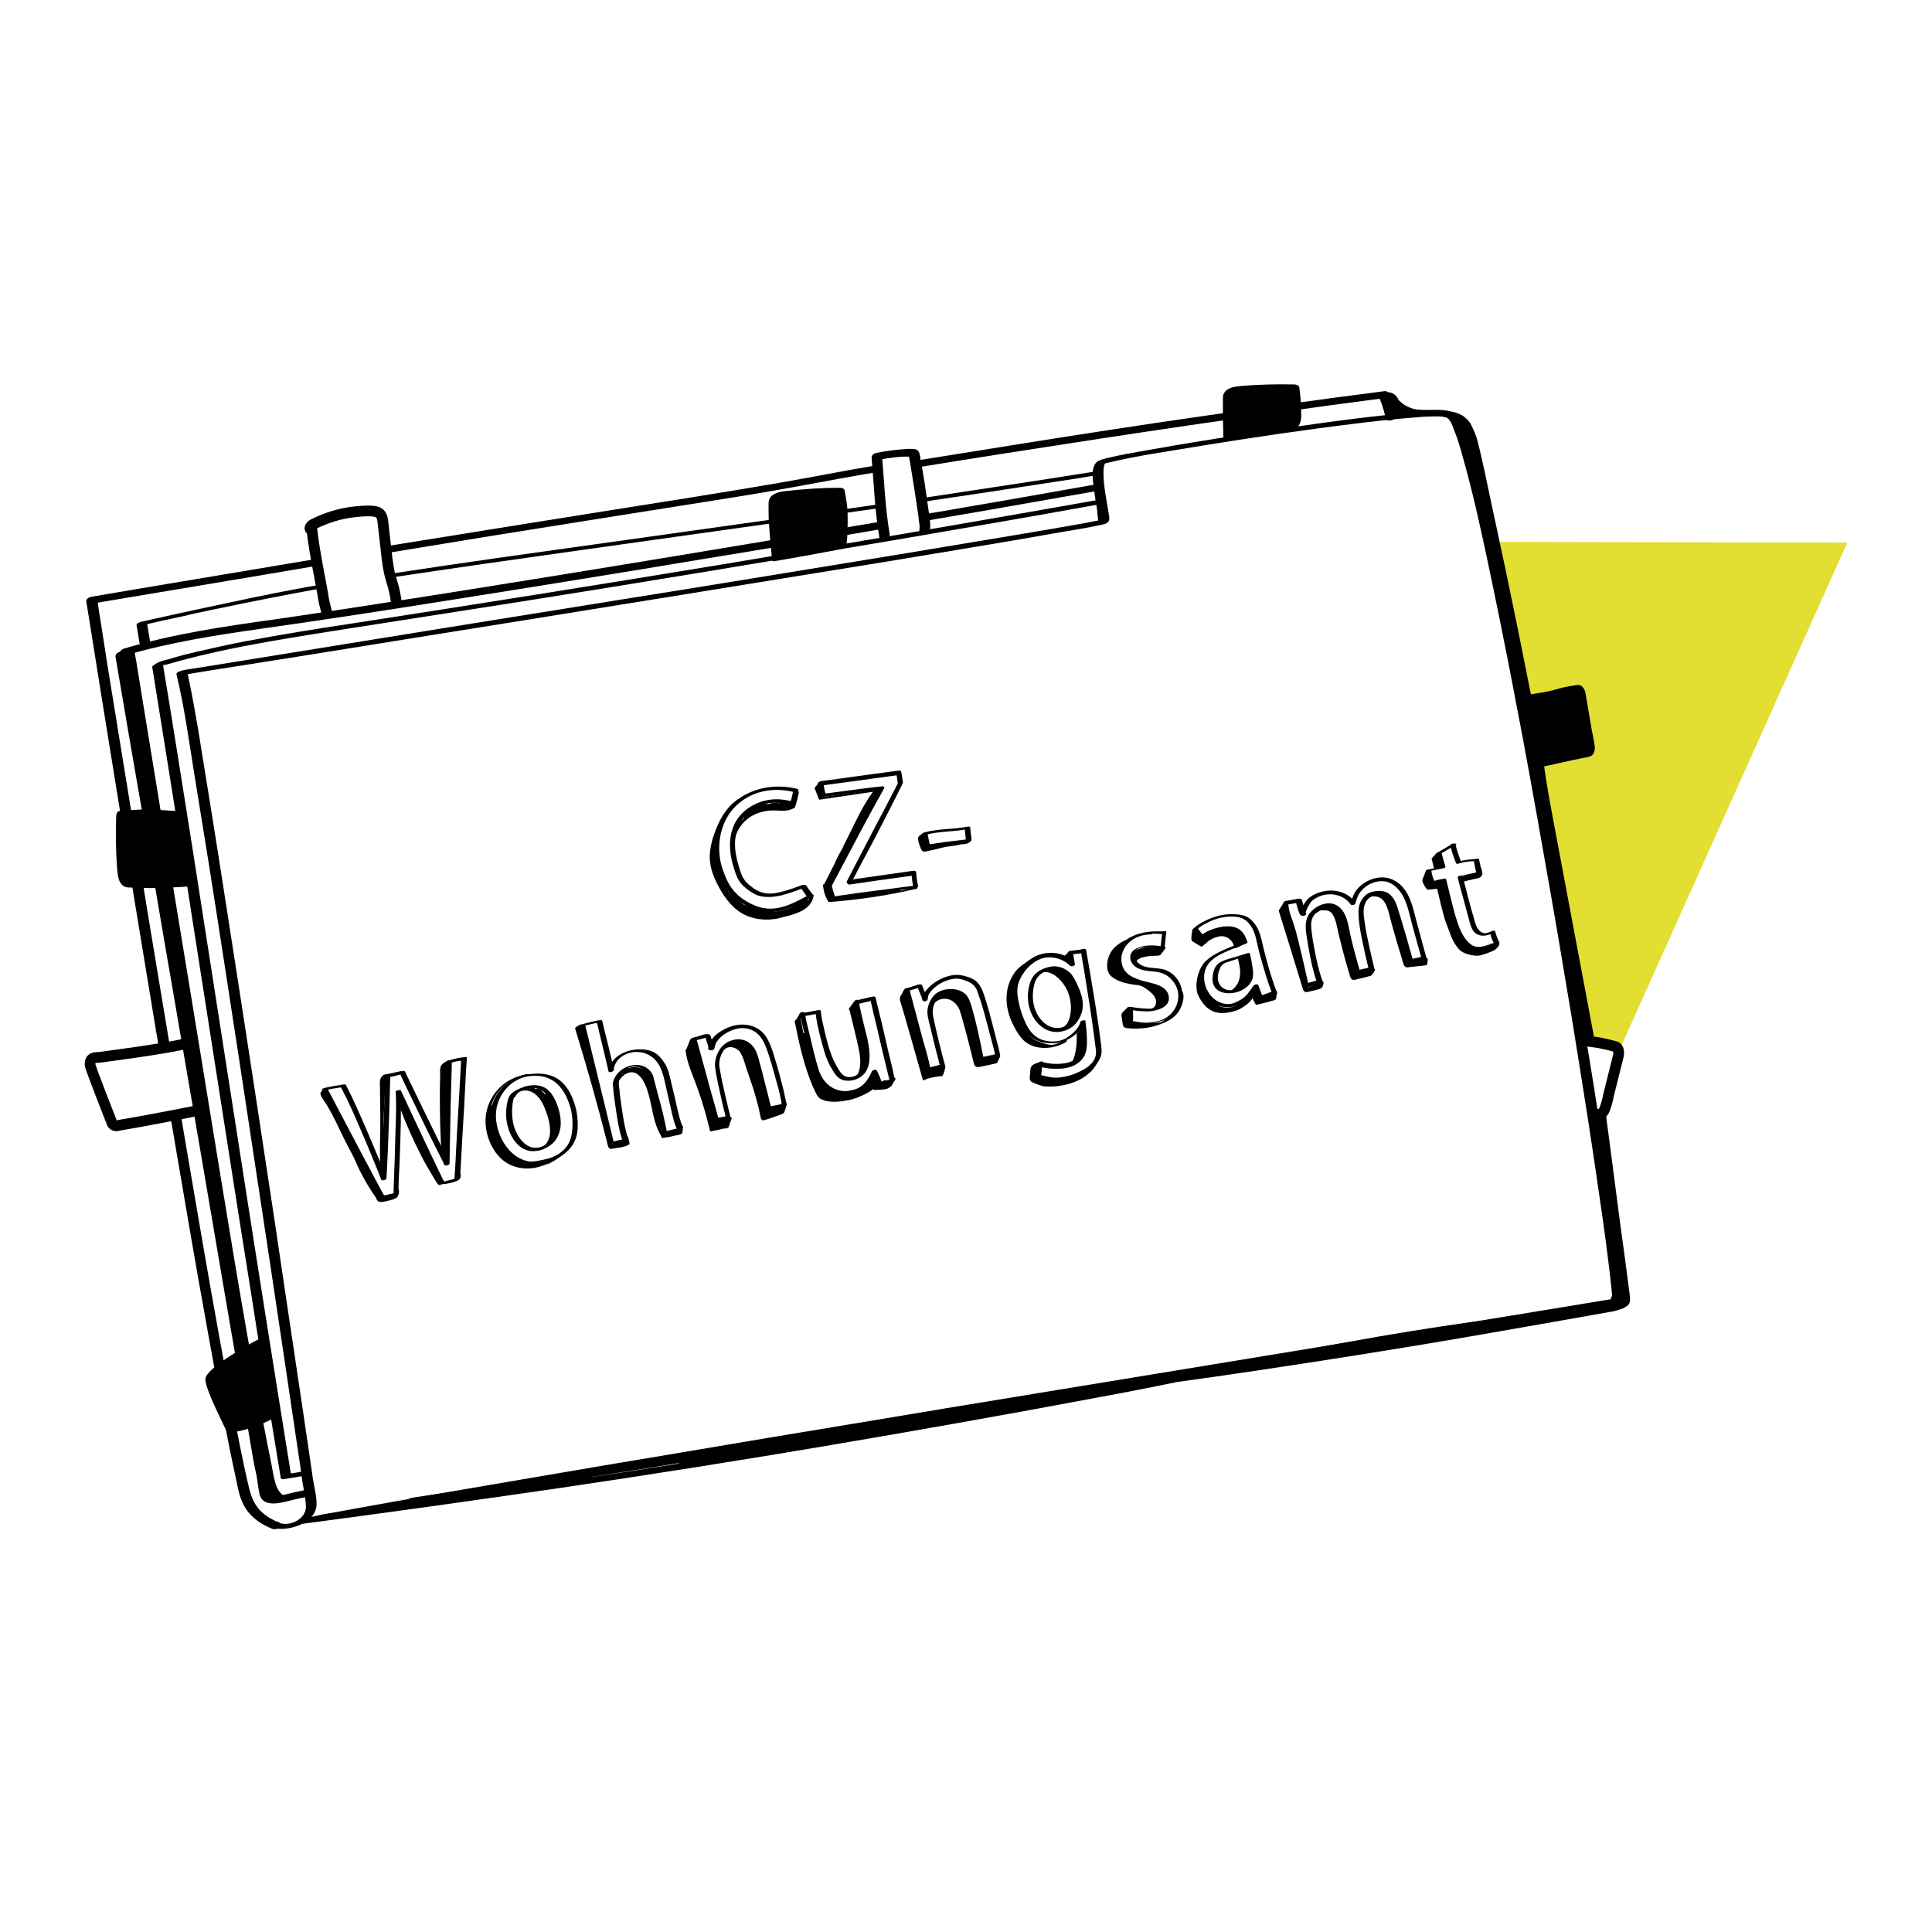 <?xml version="1.0" encoding="utf-8"?>
<!-- Generator: $$$/GeneralStr/196=Adobe Illustrator 27.6.0, SVG Export Plug-In . SVG Version: 6.00 Build 0)  -->
<svg version="1.1" id="CZ_Wohnungsamt" xmlns="http://www.w3.org/2000/svg" xmlns:xlink="http://www.w3.org/1999/xlink" x="0px"
	 y="0px" viewBox="0 0 600 600" style="enable-background:new 0 0 600 600;" xml:space="preserve">
<style type="text/css">
	.st0{fill:#E2DE32;}
	.st1{fill:none;stroke:#000000;stroke-width:3.33;stroke-miterlimit:10;}
	.st2{stroke:#000000;stroke-width:0.83;stroke-miterlimit:10;}
</style>
<path class="st0" d="M465.7,168.3c0.6,3,1.3,6.1,1.9,9.1c1.5,7,2.9,14,4.3,21c1.2,5.8,2.3,11.6,3.4,17.4l1.7-0.3
	c3.8-0.6,5.1-1,6.4-1.3c1.3-0.4,2.7-0.8,6.5-1.4c1.4-0.2,2.3,1.4,2.5,2.6l2.4,14.4c0,0.2,0.1,0.4,0.1,0.6c0.2,0.9,0.3,1.7,0.2,2.6
	c-0.1,0.7-0.4,1.3-0.8,1.6c-0.3,0.3-0.7,0.4-1.2,0.5c-0.6,0.1-1.2,0.2-1.8,0.4l-0.7,0.1c-1.1,0.2-3.2,0.7-5.5,1.2
	c-1.8,0.4-3.7,0.8-5.7,1.3c0.8,6.1,2,12.2,3.1,18.2c2.2,11.7,4.4,23.4,6.6,35.2c1.9,10.2,3.8,20.4,5.8,30.6c0.1,0,0.2,0,0.4,0
	c1.4,0.2,2.8,0.4,6.7,1.4c0.7,0.2,1.2,0.6,1.6,1.1l70.1-156.1L465.7,168.3z"/>
<g>
	<path d="M284.6,145.2c18.9-3.1,37.7-6,56.6-8.9c18.8-2.9,37.6-5.6,56.4-8.3c10.6-1.5,21.2-2.9,31.9-4.3l-1.3-0.4
		c0.1,0.2,0.2,0.3,0.2,0.4c-0.1-0.2,0.1,0.3,0.2,0.4c0.1,0.3,0.2,0.5,0.3,0.8c0.6,1.6,1.1,3.3,1.4,5c0.2,1.4,3.5,0.6,3.2-0.9
		c-0.4-2.4-1.1-5-2.4-7.1c-0.2-0.4-0.9-0.5-1.3-0.4c-18.9,2.4-37.9,5.1-56.8,7.8s-37.6,5.6-56.4,8.6c-10.6,1.7-21.2,3.4-31.8,5.1
		c-0.7,0.1-1.7,0.4-1.8,1.2C283,145,284,145.3,284.6,145.2L284.6,145.2L284.6,145.2z"/>
	<path d="M120.5,171.7c9.9-1.6,19.9-3.3,29.8-4.9c9.8-1.6,19.6-3.1,29.4-4.7s19.7-3.1,29.6-4.7c9.9-1.6,19.8-3.1,29.7-4.8
		c9.8-1.7,19.5-3.6,29.3-5.3c1.2-0.2,2.5-0.4,3.7-0.6c0.7-0.1,1.7-0.4,1.8-1.2c0.1-0.8-0.9-1.1-1.5-1c-9.8,1.6-19.6,3.6-29.4,5.3
		s-19.7,3.3-29.6,4.9c-9.9,1.6-19.8,3.1-29.6,4.7c-9.8,1.6-19.6,3.1-29.4,4.7s-19.9,3.2-29.8,4.8c-1.2,0.2-2.5,0.4-3.7,0.6
		c-0.7,0.1-1.7,0.4-1.8,1.2C119,171.4,119.9,171.8,120.5,171.7L120.5,171.7L120.5,171.7z"/>
	<path d="M52.7,324.6c-2.2-13.4-4.5-26.8-6.7-40.3c-2-12.3-4-24.7-6-37c-1.7-10.2-3.3-20.5-5-30.7c-1.2-7.1-2.3-14.3-3.4-21.4
		c-0.3-2.1-0.7-4.2-1-6.3c-0.1-0.9-0.2-1.9-0.5-2.8c0,0,0-0.1,0-0.1l-1.8,1.5c18.1-3,36.2-6.1,54.3-9.1c5.1-0.9,10.2-1.7,15.3-2.6
		c0.7-0.1,1.7-0.4,1.8-1.2c0.1-0.8-0.9-1.1-1.5-1c-18.1,3-36.2,6.1-54.3,9.1c-5.1,0.9-10.2,1.7-15.3,2.6c-0.8,0.1-1.9,0.6-1.8,1.5
		c0.4,2.4,0.8,4.9,1.2,7.4c1.1,6.7,2.1,13.4,3.2,20.1c1.6,9.9,3.2,19.8,4.8,29.7c2,12.1,3.9,24.3,5.9,36.4c2.2,13.3,4.4,26.7,6.6,40
		c0.3,1.7,0.6,3.4,0.8,5C49.7,326.8,53,326,52.7,324.6L52.7,324.6L52.7,324.6z"/>
	<path d="M86.5,472.7c-0.2-0.1-0.4-0.2-0.6-0.2c-0.1,0-0.2-0.1-0.3-0.1c-0.1,0-0.1,0-0.2-0.1c-0.3-0.1,0.3,0.1,0,0
		c-0.6-0.3-1.1-0.6-1.7-0.9c-1.4-0.9-2.6-1.8-3.6-3.1c-2-2.5-2.6-5.5-3.3-8.5c-1.4-6.1-2.6-12.3-3.8-18.4
		c-1.7-8.6-3.2-17.1-4.8-25.7c-1.9-10.4-3.7-20.7-5.5-31.1c-2-11.5-3.9-23-5.9-34.5c-0.2-1.5-0.5-2.9-0.7-4.4
		c-0.1-0.8-1.3-0.8-1.9-0.6c-0.7,0.2-1.5,0.7-1.3,1.5c2,11.7,4,23.4,6,35.1c1.8,10.6,3.7,21.2,5.6,31.7c1.6,8.9,3.2,17.8,4.9,26.6
		c1.2,6.5,2.5,12.9,3.9,19.3c0.6,2.9,1.1,5.9,2.6,8.5c1.6,2.9,4.3,5,7.3,6.4c0.4,0.2,0.9,0.4,1.4,0.6c0.7,0.3,1.8,0,2.3-0.6
		S87.2,473,86.5,472.7L86.5,472.7L86.5,472.7z"/>
	<path d="M95,472.7c0.4-0.1-0.2,0,0.1,0c0.1,0,0.3-0.1,0.4-0.1c0.3-0.1,0.6-0.1,0.9-0.2c0.7-0.1,1.4-0.3,2.1-0.4
		c1.6-0.3,3.2-0.6,4.9-0.9c4.3-0.8,8.5-1.6,12.8-2.4c12-2.1,24-4.2,35.9-6.3c15.4-2.7,30.9-5.3,46.4-7.9c17.8-3,35.6-6,53.4-8.9
		c18.7-3.1,37.4-6.2,56.1-9.3s37-6.1,55.6-9.1c17-2.8,34-5.6,51-8.3c14.2-2.3,28.3-4.6,42.5-6.9c10-1.6,20.1-3.3,30.2-4.9
		c4.8-0.8,9.5-1.5,14.3-2.3c0.2,0,0.4-0.1,0.6-0.1c0.5-0.1,1.9-0.4,1.9-1.2c-0.7-8.5-1.9-17-3-25.4c-1.9-13.4-3.9-26.7-6-40
		c-2.6-16.3-5.3-32.5-8-48.8c-2.9-17-5.9-34-9-51c-2.9-15.8-5.9-31.6-9.1-47.3c-2.5-12.6-5.2-25.1-8.2-37.6
		c-1.8-7.3-3.4-14.9-6.3-21.8c-0.6-1.5-1.3-3-2.9-3.5c-3.3-0.9-7.3-0.3-10.7-0.1c-14,1-28,3-41.9,5c-14.4,2.1-28.8,4.3-43.2,6.9
		c-4,0.7-8.1,1.4-12.1,2.4c-1.1,0.3-2.4,0.5-3.2,1.3c-1.9,1.9-1,6.2-0.7,8.6c0.2,2,0.6,4,0.9,6c0.1,0.5,0.2,3.5,0.5,3.8
		c-0.2-0.2,2.1-0.8,0.6-0.5c-0.7,0.1,0,0-0.5,0.1c-0.4,0.1-0.8,0.1-1.1,0.2c-1,0.2-2,0.4-3,0.6c-7.4,1.3-14.7,2.6-22.1,3.8
		c-11.4,1.9-22.8,3.8-34.2,5.7c-14.1,2.3-28.1,4.6-42.2,6.9c-15.3,2.5-30.6,5-45.8,7.4c-15.1,2.4-30.2,4.9-45.4,7.3
		c-13.4,2.2-26.8,4.3-40.2,6.5c-10.3,1.7-20.6,3.3-30.9,5c-5.8,0.9-11.6,1.9-17.4,2.8c-0.8,0.1-1.5,0.2-2.3,0.4
		c-0.4,0.1-2,0.5-1.9,1.2c2.4,9.9,3.8,20.1,5.4,30.1c3.1,18.9,6.1,37.7,9,56.6c3.5,22.5,6.9,44.9,10.3,67.4
		c3.2,20.8,6.3,41.7,9.4,62.5c1.2,8.1,2.4,16.2,3.6,24.3c0.5,3.3,1,6.5,1.4,9.8c0.4,2.5,1,5.1,1.1,7.6c0.2,3.9-4.7,6.4-8.1,5.3
		c-0.8-0.3-3.7,1-2.6,1.4c4.6,1.5,13.7-1.1,14-7c0.1-2.6-0.7-5.5-1.1-8c-1.1-7.3-2.1-14.6-3.2-21.8c-3-20.3-6.1-40.6-9.1-61
		c-3.5-23.1-7-46.3-10.6-69.4c-3.2-20.4-6.3-40.8-9.6-61.1c-2-12-3.7-24-6.2-35.8c-0.1-0.6-0.3-1.2-0.4-1.8l-1.9,1.2
		c3.1-0.5,6.1-1,9.2-1.5c8.2-1.3,16.4-2.6,24.7-3.9c12.1-1.9,24.1-3.9,36.1-5.8c14.3-2.3,28.7-4.6,43-6.9
		c15.3-2.5,30.5-4.9,45.8-7.4c14.8-2.4,29.6-4.8,44.4-7.2c13-2.1,25.9-4.2,38.9-6.4c9.6-1.6,19.2-3.2,28.7-4.9c5-0.9,10-1.6,15-2.7
		c0.5-0.1,1-0.2,1.4-0.4c1.7-0.7,1-2.3,0.8-3.8c-0.6-3.7-1.4-7.5-1.5-11.3c0-0.8,0-1.6,0.1-2.4c0-0.2,0.2-0.5,0.2-0.8
		c0-0.1,0.1-0.2,0.1-0.3c0-0.4,0,0.1-0.1,0c0,0-0.4,0.1-0.3,0.1c0.2,0,0.4-0.1,0.6-0.2c9.6-2.4,20.1-3.8,30.1-5.5
		c15.4-2.5,30.9-4.8,46.4-6.7c6.3-0.8,12.6-1.5,18.9-2c3.1-0.2,7.6-0.9,10.4-0.1c1.1,0.4,1.8,2.1,2.3,3.5c1.2,2.9,2.1,5.9,2.9,8.9
		c2.9,10.2,5.2,20.6,7.4,30.9c3.1,14.5,6,29,8.8,43.6c3.2,16.6,6.2,33.2,9.1,49.8c3,16.7,5.8,33.4,8.6,50.2
		c2.4,14.9,4.8,29.7,7,44.6c1.6,11,3.3,22.1,4.6,33.2c0.4,3.3,0.8,6.7,1,10l1.9-1.2c-3.3,0.5-6.5,1.1-9.8,1.6
		c-8.9,1.5-17.8,2.9-26.8,4.4c-13.3,2.2-26.6,4.3-39.9,6.5c-16.4,2.7-32.9,5.4-49.3,8.1c-18.3,3-36.5,6-54.8,9s-37.8,6.2-56.8,9.4
		c-18.1,3-36.3,6-54.4,9.1c-16.2,2.7-32.3,5.4-48.5,8.2c-12.9,2.2-25.8,4.4-38.7,6.7c-8.4,1.5-16.8,3-25.1,4.6
		c-1.3,0.3-2.6,0.5-4,0.8C92.7,471.8,93.1,473.1,95,472.7L95,472.7L95,472.7z"/>
	<path d="M341.9,155.1c-39,6.9-78,13.6-117.1,20.1c-38.8,6.4-77.7,12.6-116.6,18.6c-10.6,1.6-21.2,3.3-31.7,5.3
		c-5.3,1-10.6,2.2-15.8,3.4c-2.6,0.6-5.3,1.3-7.9,2.1c-1.8,0.5-3.7,0.8-5.2,2.1c-0.2,0.1-0.4,0.3-0.3,0.6
		c5.3,32.8,10.5,65.6,15.6,98.4C68,338.1,73,370.6,78.2,403c2.9,18.7,5.9,37.4,9,56c0.1,0.5,1.1,0.4,1.3,0.3
		c1.8-0.3,3.7-0.6,5.5-0.9c0.4-0.1,1.8-0.4,1.9-1c0-0.6-0.9-0.6-1.3-0.5c-1.8,0.3-3.7,0.6-5.5,0.9l1.3,0.3
		c-5.3-32.8-10.5-65.6-15.6-98.4c-5.1-32.5-10.1-64.9-15.2-97.4c-3-18.7-5.9-37.4-9-56l-0.3,0.6c0.2-0.1,0.3-0.3,0.5-0.4
		c0.5-0.4-1.2,0.2,0.3,0c1.1-0.2,2.3-0.6,3.4-0.9c2.4-0.7,4.9-1.3,7.3-1.9c4.6-1.1,9.2-2.1,13.8-3c9.3-1.8,18.8-3.3,28.2-4.8
		c19.2-3,38.4-6,57.6-9c38.5-6.1,77-12.5,115.4-19c21.6-3.7,43.2-7.4,64.7-11.3c0.4-0.1,1.8-0.4,1.9-1S342.3,155,341.9,155.1
		L341.9,155.1L341.9,155.1z"/>
	<path d="M274.1,161.9c-31.8,5.4-63.6,10.7-95.5,15.9c-30.9,5-61.9,10-92.9,14.5c-15.8,2.2-31.7,4.5-47.1,9.1
		c-0.6,0.2-1.5,0.7-1.3,1.5c1.2,6.9,2.3,13.9,3.5,20.8c2.9,17.5,5.9,35.1,8.8,52.6c3.8,23.1,7.7,46.2,11.5,69.3c4,24,8,48,11.9,72
		c1.8,10.7,3.5,21.4,5.3,32.1c0.4,2.4,0.8,4.9,1.2,7.3c0.4,2.3,0.6,4.7,1.1,7c1.2,4.9,7.9,2.3,11.2,1.6l4.2-0.9
		c2-0.4,1.4-2.5-0.6-2.1c-1.4,0.3-2.8,0.6-4.2,0.9c-1.8,0.4-3.8,1-5.6,1.2c-2.1,0.2-2.1-3.6-2.4-5.2c-0.4-2.3-0.8-4.7-1.2-7
		c-1.7-10.5-3.4-20.9-5.2-31.4c-3.9-23.5-7.8-47-11.7-70.4c-3.8-23.1-7.7-46.2-11.5-69.3c-3-18-6-36.1-9-54.1
		c-1-5.7-1.9-11.4-2.8-17.1c-0.3-1.7-0.6-3.4-0.9-5.2c-0.1-0.9-0.2-1.9-0.5-2.7c0-0.1,0-0.2,0-0.3l-1.3,1.5
		c13.6-4,27.7-6.2,41.7-8.2c14.8-2.1,29.5-4.3,44.2-6.6c31.8-5,63.6-10.1,95.3-15.4c17.8-2.9,35.6-5.9,53.4-9
		c0.7-0.1,1.7-0.4,1.8-1.2C275.7,162.1,274.8,161.8,274.1,161.9L274.1,161.9L274.1,161.9z"/>
	<path d="M340.5,150.4c-13.7,2.4-27.5,4.9-41.2,7.2c-3.9,0.7-7.8,1.4-11.8,2c-0.7,0.1-1.7,0.4-1.8,1.2c-0.1,0.8,0.9,1.1,1.5,1
		c14-2.4,27.9-4.8,41.9-7.3c4-0.7,8-1.4,12-2.1c0.6-0.1,1.5-0.8,1.3-1.5C342.2,150.2,341.1,150.2,340.5,150.4L340.5,150.4
		L340.5,150.4z"/>
	<path d="M286.3,155.9c14.1-2.1,28.1-4.2,42.2-6.4c4-0.6,8-1.2,11.9-1.9c0.5-0.1,1.7-0.3,1.9-0.9s-1-0.4-1.3-0.4
		c-14,2.2-28.1,4.4-42.2,6.5c-4,0.6-8,1.2-11.9,1.8c-0.5,0.1-1.7,0.4-1.9,0.9S286,155.9,286.3,155.9L286.3,155.9L286.3,155.9z"/>
	<path d="M121.2,179.4c19.8-3,39.6-5.8,59.5-8.6c19.7-2.8,39.4-5.5,59.1-8.3c11.1-1.6,22.2-3.1,33.3-4.7c0.5-0.1,1.7-0.4,1.9-0.9
		s-1-0.4-1.3-0.4c-19.8,2.9-39.6,5.6-59.4,8.4c-19.7,2.8-39.4,5.5-59.2,8.3c-11.1,1.6-22.2,3.2-33.3,4.9c-0.5,0.1-1.7,0.4-1.9,0.9
		S120.9,179.4,121.2,179.4L121.2,179.4L121.2,179.4z"/>
	<path d="M46.7,199.8c-0.4-2.2-0.7-4.4-1.1-6.6l-1.5,1c4.2-1,8.4-1.9,12.6-2.8c0.5-0.1,1-0.2,1.4-0.3c0.2-0.1,0.5-0.1,0.7-0.2
		c0.1,0,0.2,0,0.3-0.1s0.5-0.1,0.2,0c1-0.2,2.1-0.5,3.2-0.7c2.2-0.5,4.5-1,6.7-1.4c4.8-1,9.5-2,14.3-2.9c5.1-1,10.2-2,15.3-2.9
		c0.5-0.1,1.7-0.3,1.9-0.9s-1-0.4-1.3-0.4c-9.4,1.6-18.7,3.5-28,5.5c-7.7,1.6-15.4,3.3-23.1,5c-1.5,0.3-2.9,0.7-4.4,1
		c-0.4,0.1-1.5,0.4-1.5,1c0.4,2.2,0.7,4.4,1.1,6.6C43.6,201.4,46.8,200.7,46.7,199.8L46.7,199.8L46.7,199.8z"/>
	<path d="M276.3,165.9c-1.4-8.2-1.7-16.4-2.4-24.6l-1.3,1.6c2.2-0.5,4.4-0.8,6.6-1c0.6,0,1.1-0.1,1.7-0.1s1.3,0.1,1.8-0.1
		c0.2,0,0.5,0.1-0.1-0.1c-0.5-0.2-0.3-0.2-0.3,0s0.1,0.6,0.1,0.8c0.1,0.6,0.2,1.1,0.3,1.7c0.8,4.6,1.5,9.3,2.2,14
		c0.2,1.3,0.4,2.6,0.5,3.9c0.1,0.6,0.2,1.1,0.2,1.7c0,0.4-0.1,0.8-0.1,1.2c-0.2,1.7,3.1,1.3,3.3-0.2c0.3-2.2-0.2-4.5-0.5-6.7
		c-0.4-2.6-0.7-5.1-1.1-7.7s-0.8-5-1.3-7.5c-0.2-1.1-0.2-2.8-1.4-3.2c-0.5-0.2-1.2-0.2-1.7-0.2c-0.7,0-1.4,0-2.1,0.1
		c-2.9,0.2-5.8,0.6-8.7,1.2c-0.8,0.2-1.4,0.8-1.3,1.6c0.7,8.2,1,16.5,2.4,24.6c0.1,0.8,1.3,0.9,1.9,0.7
		C275.7,167.3,276.4,166.7,276.3,165.9L276.3,165.9L276.3,165.9z"/>
	<path class="st1" d="M123.2,188c-0.9-7.7-2.1-6.9-3-14.6c-0.4-3.8-0.9-7.6-1.3-11.4c-0.1-0.8-0.2-1.5-0.7-2.2
		c-0.6-0.9-1.8-1-2.8-1.1c-1.9-0.1-3.8,0.1-5.7,0.3c-4.2,0.5-8.4,1.8-12.2,3.7c-0.4,0.2-0.9,0.5-1.1,0.9c-0.2,0.3-0.2,0.7,0.1,0.9
		c0.1,0.1,0.3,0.2,0.4,0.3c0.7,6.6,3.1,17.8,3.6,21.3c0.1,0.9,1.1,4.4,1.2,5.2"/>
	<path class="st2" d="M473.2,227.1c0.9,3.8,2,7.6,3.7,11.1c5.6-1.2,11.4-2.6,13.7-3c0.8-0.2,1.7-0.3,2.5-0.5c0.4-0.1,0.7-0.2,1-0.4
		c0.4-0.3,0.6-0.9,0.7-1.4c0.2-1-0.1-2.1-0.3-3.1c-0.1-0.9-0.3-1.8-0.5-2.6c-0.7-3.9-1.3-7.8-2-11.8c-0.1-0.9-0.9-2.4-2-2.3
		c-7.7,1.2-5.3,1.5-13,2.7c-2,0.3-4,0.6-6,0.9C471.7,220.3,472.4,223.7,473.2,227.1L473.2,227.1z"/>
	<path class="st1" d="M494.7,345.8c0.4,0.1,0.8,0.2,1.1,0.2c0.4,0.1,0.7,0.1,1.1,0c0.5-0.1,0.9-0.5,1.2-1c0.5-0.9,0.7-2,1-2.9
		c0.2-0.9,0.4-1.7,0.6-2.6c1-3.9,1.9-7.7,2.9-11.6c0.2-0.9,0.2-2.6-1-2.9c-6.8-1.8-5.8-1-11-2.2"/>
	<path class="st1" d="M58.2,324c-6.6,1.7-26.8,4.3-27.6,4.4c-0.7,0-1.6,0-2.1,0.5c-0.5,0.5-0.6,1.2-0.5,1.9c0.1,1,6.6,17.5,6.8,18
		c0.6,1.3,2.1,0.7,2.5,0.6c7-1.1,24.7-4.6,26.6-5"/>
	<path class="st2" d="M64.2,428.3c-0.1,2.8,5.1,12.8,6.2,15.3s13.7-2.6,15.3-4.2c0.8-0.8-1.9-23.2-3.3-23.5
		c-0.8-0.1-1.6,0.2-2.3,0.6C79.4,416.8,64.4,425,64.2,428.3L64.2,428.3z"/>
	<path class="st2" d="M262.8,159.2c-0.1-2.8-0.4-4-0.9-6.8c-0.1-0.5-0.9-0.5-1.3-0.5c-5.5,0-11,0.4-16.4,1c-0.9,0.1-1.8,0.2-2.6,0.5
		c-0.9,0.3-1.8,0.8-2.2,1.6c-0.3,0.5-0.3,1.1-0.3,1.6c0,0.6,0,1.3,0,2c0,2.7,0.1,3.7,0.3,6.4c0.2,3,0.5,5.9,0.8,8.9
		c-0.2,0.1,22.1-3.8,22.2-4.2c0.1-0.3,0.1-0.6,0.1-0.9c0.1-0.6,0.1-1.2,0.2-1.9C262.8,164.3,262.9,161.7,262.8,159.2L262.8,159.2z"
		/>
	<path class="st2" d="M45.6,251.8c-2.8,0-5.7,0.2-8.5,0.5c-0.5,0.1-0.6,0.9-0.6,1.2c-0.2,5.5-0.1,11,0.3,16.5
		c0.1,0.9,0.2,1.8,0.4,2.6c0.2,0.9,0.7,1.8,1.5,2.3c0.5,0.3,1.1,0.3,1.6,0.3c0.7,0,1.3,0.1,2,0.1c2.7,0.1,5.4,0.1,8,0
		c3-0.1,6-0.2,8.9-0.5c0.1,0.2-2.9-22.2-3.2-22.3c-0.3-0.1-0.6-0.1-0.9-0.1c-0.6-0.1-1.2-0.2-1.9-0.2
		C50.7,252,48.2,251.8,45.6,251.8L45.6,251.8z"/>
	<path class="st2" d="M403.7,128.9c0-2.8-0.2-5.7-0.6-8.5c-0.1-0.5-0.9-0.6-1.2-0.6c-5.5-0.1-11,0-16.5,0.5
		c-0.9,0.1-1.8,0.2-2.6,0.4c-0.9,0.3-1.8,0.7-2.3,1.6c-0.3,0.5-0.3,1.1-0.3,1.6c0,0.7,0,1.3,0,2c0,2.7,0,5.4,0.1,8
		c0.1,3-0.2-0.7,0.1,2.2c-0.2,0.1,22.1-3.2,22.3-3.6C402.6,132.3,403.8,131.4,403.7,128.9z"/>
	<path d="M472,198.4c-1.4-7-2.9-14-4.3-20.9c-1.5-7-3-14-4.5-21c-1.5-6.9-2.8-13.8-4.6-20.5c-0.3-1.1-1.9-4.7-2.3-5
		c-0.6-0.8-1.3-1.4-2.2-2c-1.1-0.6-2.3-1-3.5-1.2c-0.6-0.2-1.3-0.3-2-0.4c-1.9-0.2-3.8-0.1-5.6-0.1c-1.7,0-3.5,0-5.1-0.7
		c-1.4-0.5-2.6-1.4-3.6-2.4c0,0,0-0.1,0-0.1c-0.3-0.7-0.8-1.3-1.4-1.7c-0.9-0.6-1.9-0.7-2.9-0.5c-0.4,0.1-0.8,0.2-1.2,0.4
		c-0.2,0.1-0.6,0.4-0.6,0.6c-0.2,0.7,1,0.6,1.4,0.6c0,0,0,0,0.1,0c0,0,0,0,0,0c0.1,0,0.1,0.1,0.2,0.1c0,0,0.1,0.1,0.1,0.1
		c0.1,0.1,0.2,0.2,0.3,0.2s0.2,0.2,0.3,0.3c-0.1,0.2,0,0.4,0.1,0.5c0.2,0.2,0.4,0.4,0.5,0.6c0,0,0,0.1,0,0.1
		c0.5,1.4,0.5,2.8,1.1,4.2c0.3,0.6,1.3,0.4,1.8,0.3c0.4-0.1,0.8-0.2,1.1-0.5c0.1-0.1,0.4-0.4,0.3-0.6c0,0,0.1,0,0.1,0
		c0.2,0,0.3,0,0.5,0c0.2,0,0.4,0,0.6-0.1c0.1,0,0.2-0.1,0.4-0.1c0.9,0.2,1.8,0.4,2.8,0.4c0.6,0,1.3,0,1.9,0c0.2,0.4,1,0.4,1.4,0.4
		c0.3,0,0.6-0.1,1-0.1c0.2,0,0.3,0,0.5,0c0.1,0,0.2,0,0.2,0c0,0,0,0,0,0c0,0,0,0,0,0c0.7,0,1.4,0,2.1,0c0.6,0,1.1,0.1,1.7,0.2
		c0.5,0.1,1,0.3,1.5,0.5c1.2,0.5,2.2,1.3,3.1,2.1c0.9,1.1,1.4,2.5,1.9,3.9c1,3.2,1.6,6.5,2.4,9.8c0.8,3.4,1.5,6.8,2.2,10.3
		c1.5,6.8,2.9,13.7,4.4,20.5s2.9,13.7,4.2,20.5c1.4,6.9,2.8,13.8,4.1,20.7c0.2,0.9,0.3,1.7,0.5,2.5c0.1,0.7,1.4,0.5,1.8,0.4
		c0.5-0.1,1.5-0.6,1.4-1.2C474.8,212.4,473.4,205.4,472,198.4L472,198.4z"/>
	<path d="M494.1,324.3c0.4,0,0.9,0,1.4,0.2c-2.1-11-4.1-22-6.2-33c-2.2-11.7-4.4-23.4-6.6-35.1c-1.2-6.5-2.5-13.1-3.3-19.6
		c-0.1-0.7-1.4-0.6-1.9-0.5c-0.6,0.2-1.5,0.6-1.4,1.3c0.8,5.8,1.8,11.6,2.9,17.4c1.1,5.9,2.2,11.7,3.3,17.5
		c2.2,11.7,4.4,23.4,6.6,35.1c1.1,5.6,2.1,11.3,3.2,16.9C492.7,324.3,493.5,324.3,494.1,324.3L494.1,324.3z"/>
	<path d="M506.2,403.1c0-0.1,0-0.2,0-0.4c-1-8-2.1-15.9-3.2-23.9c-1-7.9-2.1-15.9-3.1-23.8c-0.3-2.2-0.6-4.5-0.9-6.7
		c-0.1-1-0.2-1.9-0.4-2.9c-0.2,0.4-0.5,0.6-1,0.7c-0.7,0.1-1.3-0.5-1.8-1c-0.2-0.3-0.5-0.6-0.7-0.9c0.1,1.2,0.2,2.4,0.4,3.6
		c0.3,2,0.5,4,0.8,6.1c0.5,4,1,8,1.6,11.9c1.1,8,2.1,16,3.2,24c0.5,4,1.1,8.1,1.6,12.1c0,0,0,0,0,0c-0.3-0.1-0.7,0-1,0
		c-0.7,0.1-1.4,0.7-1.4,1.4c0,0.2,0,0.3,0.1,0.4c-3.8,0.7-7.7,1.4-11.5,2.2h0c-2.1,0.3-4.2,0.5-6.3,0.7c-0.3,0-0.8,0.1-1.1,0.4
		c-1.8,0.2-3.6,0.5-5.3,0.7c-0.5,0.1-1.5,0.4-1.8,0.9c-2,0.2-4.1,0.4-6.1,0.6c-13.5,1.5-26.9,3.6-40.3,5.9
		c-16.6,2.9-33.2,6.1-49.8,9.4c0-0.1,0-0.1,0-0.2c-0.2-0.4-1-0.3-1.3-0.2c-7.5,1.3-15,2.6-22.5,3.9c-7.5,1.3-15,2.6-22.5,3.8
		c-4.2,0.7-8.5,1.4-12.7,2.1c-0.1,0-0.2,0-0.4,0.1c-0.3-0.2-0.9-0.3-1.2-0.2c-5.5,1.1-11.1,2.1-16.6,3.2c-1,0.1-1.9,0.2-2.9,0.3
		c-0.4,0-0.9,0.2-1.3,0.5c-3.9,0.7-7.7,1.4-11.6,2.1c-0.3-0.2-0.9-0.3-1.2-0.3c-11.3,1.5-22.6,3.3-33.8,5.2s-22.5,3.9-33.7,5.9
		c-6.3,1.1-12.5,2.3-18.8,3.4c-0.5,0.1-1.1,0.3-1.5,0.6c-8.8,1.4-17.6,2.7-26.4,4.1c-13.9,2.1-27.7,4.2-41.6,6.3
		c-0.6,0.1-1.7,0.4-1.8,1.1c0,0.2,0,0.4,0.2,0.5c-8.4,1.1-16.7,2.3-25.1,3.4c-3.4,0.4-12.6,3.8-10.4,3.5
		c27.5-3.6,55.4-7.5,83.5-11.6c27.8-4.1,55.6-8.5,83.3-13.2c27.7-4.7,55.4-9.6,83-14.8c8.2-1.5,16.4-3.1,24.6-4.8
		c16-2.2,32-4.6,48-7.1c16.6-2.6,33.2-5.3,49.7-8.2c7.6-1.3,38.1-6.7,38.1-6.7c0.3-0.1,0.7-0.2,1-0.3c0.9-0.3,1.9-0.5,2.6-1.1
		C506.1,405.3,506.3,404.2,506.2,403.1L506.2,403.1z M210.3,454.6c-8.8,1.4-17.7,2.8-26.5,4.1c-0.1,0-0.2,0-0.3,0
		c6.2-1,12.4-1.9,18.6-2.9c3.1-0.5,6.1-1,9.1-1.5C210.9,454.4,210.6,454.5,210.3,454.6L210.3,454.6z"/>
	<path d="M85.5,460.5c-0.6-2.1-0.9-4.2-1.3-6.3c-0.9-4.2-1.7-8.5-2.5-12.7c-1.7-8.5-3.2-17.1-4.7-25.7c-3-17-5.8-34.1-8.6-51.1
		c-2.8-17.3-5.7-34.7-8.5-52c-2.8-17.2-5.7-34.5-8.5-51.7c-2.8-17.3-5.7-34.7-8.5-52c-0.3-2.2-0.7-4.3-1.1-6.5
		c-0.2-1.3-2.5-1-3.1,0.1c-0.9-0.7-3.1,0.1-2.8,1.5c2.9,17.1,5.8,34.1,8.8,51.2s5.8,34.1,8.8,51.2c2.9,17.1,5.9,34.2,8.8,51.3
		c2.9,17,5.8,34,8.7,51c1.5,8.5,2.9,17,4.4,25.5c0.7,4.3,1.5,8.5,2.2,12.8c0.7,3.9,1.2,8,2.3,11.8c0.5,1.8,1.2,3.5,2.1,5.1
		c0.3,0.5,0.8,0.6,1.4,0.5c0.1,0.1,0.1,0.2,0.2,0.3c0.7,1.2,5.2,1.3,5.2,0.4C88.7,464.5,86.6,464.4,85.5,460.5L85.5,460.5z"/>
	<path d="M252.3,278c-0.8-1-1.5-2-2.2-3c-0.2-0.3-0.8-0.2-1.1-0.1c-1.9,0.7-3.8,1.4-5.7,1.9c-1.8,0.5-3.7,0.9-5.6,0.6
		s-3.4-1.2-4.8-2.4c-0.7-0.5-1.3-1.1-1.8-1.9c-0.6-0.8-0.9-1.7-1.2-2.6c-1.2-3.6-2.1-7.4-1.4-11.2c0.6-3.4,2.5-6.3,5.4-8.1
		c3.5-2.2,7.8-2.4,11.7-1.1c0.5,0.1,1.1-0.1,1.3-0.6c0.4-1.4,0.9-2.7,1-4.1c0-0.2-0.1-0.4-0.3-0.4c-5.6-1.4-11.6-0.8-16.7,2.1
		c-4.6,2.7-7.7,7.4-8.7,12.6c-1,5.5,0.3,11.8,3.5,16.4c1.6,2.3,3.8,3.9,6.2,5.2c2.6,1.4,5.3,2.1,8.3,1.9c4.2-0.4,8.1-2.5,11.8-4.5
		C252.1,278.7,252.5,278.4,252.3,278c-0.2-0.3-0.8-0.2-1.1-0.1c-2.6,1.5-5.4,3-8.4,3.8c-2.6,0.7-5.3,0.7-7.9-0.3
		c-2.3-0.9-4.8-2.3-6.5-4.2c-1.9-1.9-3-4.5-3.9-7s-1.3-5.4-1.1-8.1c0.3-4.9,2.4-9.8,6.4-12.9c4.7-3.8,11-4.7,16.8-3.2l-0.3-0.4
		c-0.2,1.4-0.6,2.8-1,4.1l1.3-0.6c-3.9-1.3-8.2-1.2-12,0.6c-3.3,1.5-6,4.3-7.1,7.7c-1.4,4.1-0.8,8.5,0.5,12.5
		c0.6,1.9,1.3,3.8,2.8,5.2c1.4,1.3,3.1,2.5,4.9,3.1c2.2,0.6,4.6,0.4,6.8-0.1c2.5-0.6,4.9-1.5,7.2-2.4l-1.1-0.1c0.7,1,1.4,2.1,2.2,3
		C251.2,279.3,252.7,278.7,252.3,278L252.3,278z"/>
	<path d="M263.9,274.7c5.9-0.9,11.8-1.7,17.6-2.5c0.8-0.1,1.5-0.2,2.3-0.3l-0.7-0.4c0.1,1.5,0.3,2.9,0.6,4.3l0.9-0.8
		c-2.6,0.3-5.2,0.6-7.9,1c-4.5,0.6-9,1.1-13.5,1.8c-1.6,0.2-3.2,0.4-4.7,0.8l1,0.3c-0.2-0.7-0.5-1.3-0.7-2c-0.1-0.5-0.3-1-0.4-1.5
		c0-0.2,0-0.6-0.1-0.2c0,0,0,0,0,0c0.2-0.4,0.4-0.8,0.6-1.2c1.1-2.1,2.3-4.3,3.4-6.4c3.1-5.9,6.2-11.8,9.4-17.6
		c0.6-1.1,1.2-2.2,1.9-3.4c0.2-0.4,0.4-0.7,0.6-1.1c0.1-0.1,0.1-0.2,0.2-0.4c0,0-0.1,0.1,0,0c0,0,0-0.1,0.1-0.1
		c0.4-0.5-0.1-0.9-0.6-0.8c-5.5,0.6-11,1.4-16.5,2.1c-0.5,0.1-1,0.1-1.6,0.2l0.7,0.4c-0.4-1.2-0.6-2.4-0.8-3.7l-0.9,0.8
		c2.7-0.4,5.5-0.7,8.2-1.1c4.4-0.6,8.7-1.2,13.1-1.8c1-0.1,2-0.3,3-0.4l-0.7-0.4c0.1,0.7,0.2,1.5,0.3,2.2c0,0.3,0.1,0.6,0.1,0.8
		c0,0.1,0,0.1,0,0.2c0,0,0,0,0,0.1c0-0.4,0-0.1-0.1,0c-0.4,0.5-0.6,1.2-0.9,1.7c-0.3,0.6-0.7,1.3-1,1.9c-1.4,2.8-2.9,5.6-4.4,8.4
		c-2.6,5-5.2,10-7.8,15c-0.5,1-1.1,2.1-1.6,3.1c-0.4,0.8,1.2,0.8,1.5,0.2c1.6-3,3.1-6,4.7-8.9c3-5.6,5.9-11.3,8.8-17
		c0.7-1.4,1.4-2.8,2.1-4.2c0.1-0.3,0.3-0.5,0.3-0.8c0-0.3-0.1-0.5-0.1-0.8c-0.1-0.8-0.3-1.7-0.4-2.5c0-0.3-0.5-0.4-0.7-0.4
		c-2.7,0.4-5.5,0.7-8.2,1.1c-4.4,0.6-8.7,1.2-13.1,1.8c-1,0.1-2,0.3-3,0.4c-0.4,0.1-0.9,0.3-0.9,0.8c0.1,1.3,0.4,2.5,0.8,3.7
		c0.1,0.3,0.5,0.4,0.7,0.4c4.5-0.6,9-1.2,13.4-1.8c1.6-0.2,3.1-0.4,4.7-0.6l-0.6-0.8c-0.4,0.4-0.6,1-0.9,1.5
		c-0.5,0.9-1.1,1.9-1.6,2.8c-1.5,2.8-3,5.6-4.5,8.4c-2.9,5.4-5.7,10.8-8.6,16.1c-0.3,0.5-0.6,1-0.9,1.6s0.1,1.4,0.3,1.9
		c0.2,0.8,0.5,1.7,0.8,2.5c0.1,0.4,0.6,0.4,1,0.3c1.3-0.4,2.4-0.5,3.7-0.7c2.1-0.3,4.2-0.6,6.3-0.9c4.2-0.6,8.5-1.1,12.8-1.6
		c0.9-0.1,1.9-0.2,2.8-0.3c0.4,0,1-0.3,0.9-0.8c-0.3-1.4-0.5-2.9-0.6-4.3c0-0.3-0.5-0.4-0.7-0.4c-5.6,0.8-11.2,1.6-16.8,2.4
		c-1,0.1-2.1,0.3-3.1,0.5c-0.3,0-0.9,0.2-0.9,0.6C263.1,274.6,263.5,274.7,263.9,274.7L263.9,274.7z"/>
	<path d="M288,263.1c4.2-0.6,8.5-1.2,12.8-1.7c0.3,0,1-0.2,0.9-0.6c-0.1-1.3-0.3-2.6-0.4-3.9c0-0.2-0.5-0.2-0.7-0.2
		c-4.5,0.9-9,0.6-13.5,1.8c-0.2,0.1-0.8,0.2-0.7,0.6c0.3,1.2,0.5,2.5,0.8,3.8c0.1,0.5,1.7,0.1,1.6-0.4c-0.3-1.2-0.5-2.5-0.8-3.8
		l-0.7,0.6c4.2-1.2,8.7-0.9,13-1.8l-0.7-0.2c0.1,1.3,0.3,2.6,0.4,3.9l0.9-0.6c-4.3,0.5-8.5,1-12.8,1.7c-0.2,0-0.9,0.2-0.9,0.5
		S287.8,263.1,288,263.1L288,263.1z"/>
	<path d="M252.4,277.8c-0.7-0.9-1.4-1.8-2-2.8c-0.2-0.3-1.3,0.2-1.2,0.4c0.6,1,1.4,2,2.1,2.9c0,0,0.1,0,0.1,0.1
		c-0.1,0.3-0.1,0.6-0.2,0.9c-0.1,0-0.1,0.1-0.1,0.1c-0.1,0-0.1,0.1-0.2,0.1c-0.1-0.2-0.4-0.2-0.6-0.2c-0.8,0.1-1.4,0.7-2.1,1.1
		c-0.7,0.5-1.5,0.9-2.3,1.3c-1.4,0.6-2.8,1-4.3,1.3l-0.2,0c-0.2,0-0.3,0-0.5,0.1c-1.1,0-2.2,0-3.3-0.1c-2.1-0.6-4.2-1.2-6.3-2
		c-0.1,0-0.2,0-0.2,0c-1.6-1.2-3.1-2.6-4.6-3.9c0,0-0.1,0-0.1,0c-0.4-0.8-0.8-1.5-1.2-2.3c-1.8-3.8-3.4-7.9-2.8-12.1
		c0-0.1-0.2-0.1-0.5-0.1c0.1-0.7,0.3-1.4,0.5-2.1c1.3-4.6,3.4-9.2,7.4-11.9c0.2-0.1,0.3-0.3,0.1-0.5c-0.2-0.1-0.7,0.1-0.8,0.2
		c-3.8,2.6-5.8,6.5-7.3,10.7c-0.8,2.2-1.3,4.6-1.4,6.9c0,2.4,0.6,4.7,1.5,6.8c1.6,3.7,3.9,7.5,7.1,10c3.3,2.5,7.6,3.3,11.6,2.7
		c1-0.1,2-0.4,3-0.7c1.5-0.3,3.1-0.8,4.5-1.4c2.4-1,4.3-2.7,4.6-5.4C252.7,277.9,252.5,277.8,252.4,277.8L252.4,277.8z"/>
	<path d="M247.3,245.6c-0.3,0.1-0.6,0.2-0.6,0.5c-0.1,0.7-0.3,1.4-0.4,2.2c0,0.1-0.1,0.1-0.1,0.2c0,0.2-0.1,0.4-0.1,0.6
		c0,0,0,0.1,0,0.1c0,0,0,0,0,0l0,0l0,0c0,0,0,0.1,0,0.1c0,0.1-0.1,0.2-0.1,0.3c0,0.1-0.1,0.2-0.1,0.3c-0.1,0-0.2,0-0.2,0
		c0,0,0,0,0-0.1c-0.1-0.1-0.2-0.1-0.5-0.1l-0.2-0.4c-0.1-0.2-0.7,0-1,0.2c0-0.1-0.1-0.1-0.1-0.2c-0.1-0.1-0.3-0.1-0.5,0
		c-0.1-0.1-0.4,0-0.6,0c0,0,0,0,0,0s0,0,0,0c-0.2-0.1-0.5,0-0.7,0.1c0,0-0.1,0-0.2,0.1c-0.1-0.1-0.1-0.1-0.2-0.2
		c-0.1-0.1-0.3,0-0.4,0c-0.1-0.1-0.4,0-0.6,0c-0.1,0-0.2,0.1-0.3,0.1c-0.1-0.1-0.2-0.1-0.4-0.1c-0.1,0-0.2,0-0.4,0.1
		c-0.1,0-0.3,0.1-0.4,0.2l-0.5,0.1c-0.3,0-0.7-0.1-1-0.1c-0.9,0-1.8,0.3-2.7,0.6c-0.9,0.4-1.7,0.8-2.6,1.3c-0.8,0.4-1.5,0.9-2.1,1.6
		c-0.3,0.4,0.2,0.5,0.6,0.5c-0.1,0.2,0,0.4,0.2,0.4c-2.3,1.9-3.9,4.6-4.2,7.7c-0.1,0.6,1.2,0.4,1.2-0.2c0.4-3.9,3.1-7.2,6.6-8.7
		c1.9-0.8,4.1-1.2,6.2-1.1c1.8,0.1,3.7,0.3,5.4-0.6c0.2-0.1,0.5-0.2,0.6-0.4c0.5-1.5,0.9-3.1,1.2-4.7
		C247.9,245.6,247.5,245.5,247.3,245.6L247.3,245.6z"/>
	<path d="M284.4,275.6c-1.6,0.4-3.1,0.7-4.7,1c0-0.2-0.2-0.3-0.5-0.3c-6.4,0.8-12.8,1.5-19.1,2.5c-0.1,0-0.2,0-0.3,0
		c-0.2,0-0.4,0.1-0.6,0.1c-0.2,0-0.4,0.2-0.5,0.3c-0.1,0-0.2,0-0.2,0c0-0.1-0.1-0.2-0.1-0.2c0-0.1-0.1-0.2-0.2-0.4
		c-0.1-0.2-0.2-0.5-0.3-0.7c-0.4-1-0.6-2-0.9-3c0.4-0.2,0.6-0.5,0.8-1c0.1-0.2,0-0.3-0.2-0.4c0.8-1.6,1.6-3.2,2.4-4.7
		c0,0,0.1,0,0.1,0c2.3-2.1,3.5-5.3,5-8c1.7-3.2,3.4-6.4,5-9.6c0.1-0.2,0-0.3-0.3-0.3c0.9-1.6,1.9-3.1,2.9-4.6
		c0.2-0.2-0.2-0.4-0.4-0.4c0,0-0.1,0-0.1,0c0-0.1,0.1-0.1,0.1-0.1c0.5-0.1,0.8-0.8,0-0.7c-5.6,0.8-11.3,1.6-16.9,2.4
		c-0.4-1-0.8-2-1.2-3.1c0.3-0.4,0.7-0.7,1-1.1c0.5-0.5-0.7-0.4-1-0.1l-1.1,1.3c-0.1,0.1-0.1,0.2-0.1,0.3c0.4,1.1,0.9,2.2,1.3,3.4
		c0.1,0.2,0.4,0.1,0.5,0.1c5.4-0.8,10.9-1.6,16.3-2.4c-3.1,4.2-5.3,9.1-7.6,13.7c-0.5,1.1-1.1,2.1-1.6,3.2l-0.1,0.3
		c-0.9,1.7-1.9,3.3-2.6,5.1c-1.1,2.1-2.1,4.2-3.2,6.3c-0.2,0.1-0.4,0.2-0.4,0.4c0.1,1.1,0.3,2.2,0.7,3.2c0.2,0.5,0.4,1,0.7,1.5
		c0.1,0.1,0.1,0.3,0.2,0.4c0.1,0.1,0.3,0.1,0.5,0.1l0,0c0,0,0.1,0,0.3,0c8.9-0.7,17.6-2,26.3-4C284.8,276.2,285.2,275.5,284.4,275.6
		L284.4,275.6z"/>
	<path d="M301.2,261.5c0.5-0.5,0.7-1.3,0.3-1.9c-0.3-0.4-1.4,0.1-1,0.6c0.3,0.4,0.2,0.6,0,0.8c-0.7,0-1.4,0.1-2.1,0.3
		c-0.6,0.1-1.1,0.2-1.7,0.4c0,0,0,0-0.1,0c-0.9,0.1-1.9,0.4-2.8,0.5c-2,0.3-4,0.5-6,0.6c-0.1,0-0.2,0-0.3,0.1c0-0.1-0.1-0.3-0.1-0.4
		c-0.1-0.3-0.2-0.6-0.3-1c-0.1-0.3-0.2-0.6-0.3-1c0-0.1,0-0.6,0.1-0.8c0.1-0.1,0.2-0.2,0.3-0.2c0.2-0.1,0.4-0.2,0.4-0.3
		c0.1-0.2,0.1-0.4-0.1-0.5c-0.2-0.2-0.6,0-0.9,0.1c-0.7,0.5-1.6,0.9-1.5,1.8c0.1,1,0.6,2.3,1,3.2c0.4,0.9,1.2,0.7,2,0.5
		c1.2-0.2,2.4-0.5,3.5-0.8c0.7-0.2,1.4-0.3,2.1-0.5c1.6-0.2,3.3-0.4,4.9-0.8C299.6,262.2,300.5,262.1,301.2,261.5L301.2,261.5z"/>
	<path d="M142.9,365.6c0.2-4.2,0.5-8.4,0.7-12.6c0.4-6.7,0.8-13.4,1.1-20c0.1-1.5,0.2-3,0.3-4.6c0-0.2-0.4-0.1-0.5-0.1
		c-1.7,0.1-3.4,0.5-5,1c-0.1,0-0.7,0.2-0.7,0.4c-0.2,1.2-0.1,2.5-0.2,3.8c-0.1,2.6-0.1,5.1-0.2,7.7c-0.1,5.5-0.2,11-0.3,16.6
		c0,1.3,0,2.5-0.1,3.8l1.6-0.4c-0.4-1-0.9-2-1.4-2.9c-1-2.1-2.1-4.2-3.1-6.3c-2.4-4.9-4.8-9.8-7.1-14.6c-0.7-1.5-1.5-3-2.2-4.6
		c-0.1-0.3-0.7-0.1-0.9-0.1c-1.4,0.4-2.9,0.8-4.4,1c-0.2,0-0.9,0.2-0.9,0.5c-0.1,3.2-0.2,6.4-0.3,9.5c-0.2,5.5-0.4,11-0.6,16.6
		c-0.1,1.9-0.1,3.9-0.3,5.8l1.6-0.4c-2.9-7.2-5.9-14.4-9.1-21.5c-1.1-2.5-2.3-4.9-3.5-7.3c-0.1-0.2-0.5-0.1-0.7-0.1
		c-2,0.3-4,0.6-6,1.1c-0.1,0-0.8,0.3-0.7,0.5c1.9,3.5,3.7,7,5.6,10.6c3.1,5.9,6.2,11.8,9.3,17.6c0.9,1.7,1.8,3.5,2.8,5.2
		c0.1,0.2,0.5,0.1,0.7,0.1c1.6-0.3,3.1-0.6,4.6-1c0.2,0,0.7-0.2,0.7-0.5c0.1-3.2,0.2-6.3,0.4-9.5c0.2-5.5,0.4-11.1,0.4-16.6
		c0-1.9,0.1-3.9-0.1-5.8l-1.6,0.4c1.4,3.1,2.9,6.2,4.4,9.4c2.4,5.1,4.7,10.1,7.2,15.2c0.4,0.9,0.9,1.8,1.3,2.7
		c0.2,0.4,0.4,0.9,0.7,1.3c0.2,0.2,0.6,0.1,0.9,0.1c0.8-0.2,1.5-0.4,2.3-0.5c0.9-0.2,1.9-0.4,2.8-0.8c0.2-0.1,0.5-0.3,0.2-0.5
		s-0.9,0.1-1.1,0.2c0.3-0.1-0.3,0.1-0.1,0c-0.2,0.1-0.4,0.1-0.6,0.2c-0.5,0.1-1.1,0.3-1.6,0.4c-0.7,0.2-1.3,0.3-2,0.5l0.9,0.1
		c-0.7-1-1.1-2.2-1.7-3.3c-1.1-2.3-2.2-4.6-3.3-6.9c-2.4-5-4.7-10-7-14.9c-0.5-1.1-1.1-2.3-1.6-3.4c-0.2-0.4-1.7,0-1.6,0.4
		c0.1,1.6,0.1,3.3,0.1,4.9c0,2.6-0.1,5.2-0.2,7.9c-0.1,5.2-0.3,10.5-0.5,15.7c0,1.1-0.1,2.3-0.1,3.4l0.7-0.5
		c-1.4,0.3-2.8,0.6-4.2,0.9l0.7,0.1c-2.3-4.1-4.4-8.3-6.7-12.5c-3-5.7-6-11.4-9-17.1c-0.7-1.3-1.3-2.5-2-3.8l-0.7,0.5
		c1.8-0.5,3.7-0.7,5.5-1l-0.7-0.1c2.4,4.5,4.4,9.1,6.4,13.8c1.8,4.1,3.5,8.3,5.2,12.5c0.3,0.9,0.7,1.7,1,2.6c0.2,0.4,1.6,0,1.6-0.4
		c0.3-4.2,0.4-8.5,0.6-12.7c0.2-5.2,0.4-10.5,0.5-15.7c0-1.1,0.1-2.3,0.1-3.5l-0.9,0.5c1.6-0.2,3.2-0.7,4.8-1.1l-0.9-0.1
		c1.6,3.6,3.4,7.1,5.1,10.7c2.3,4.8,4.6,9.5,7,14.2c0.6,1.2,1.2,2.3,1.7,3.5c0.1,0.4,1.6,0,1.6-0.4c0.1-3.4,0.1-6.8,0.2-10.2
		c0.1-5.6,0.2-11.3,0.4-16.9c0-1,0.1-2,0.1-3.1c0-0.3,0-0.7,0-1c0-0.1,0-0.2,0-0.3c0-0.1,0-0.2,0-0.1l-0.7,0.4
		c1.3-0.4,2.8-0.8,4.1-0.8l-0.5-0.1c-0.2,4.2-0.5,8.4-0.7,12.6c-0.4,6.7-0.8,13.4-1.1,20c-0.1,1.5-0.2,3-0.3,4.6
		C141.3,366.3,142.9,366.1,142.9,365.6L142.9,365.6z"/>
	<path d="M162.6,337.6c-1.2,0.4-2.4,0.9-3.4,1.7c-0.9,0.7-1.4,1.7-1.6,2.8c-0.6,2.7-0.6,5.5,0.2,8.1c1.1,3.7,3.8,7.5,8.1,7.3
		c2.3-0.1,4.8-1.3,6.3-3c1.1-1.3,1.7-3,1.9-4.7c0.1-1.2,0-2.5-0.2-3.7c-0.5-2.3-1.3-4.6-2.7-6.5c-0.8-1-1.7-1.8-2.9-2.2
		c-1.7-0.6-3.6-0.4-5.3,0c-0.2,0.1-0.8,0.3-0.7,0.6s0.7,0.2,0.9,0.2c1.3-0.3,2.6-0.5,3.9-0.1c0.1,0,0.1,0,0.3,0.1s0.4,0.2,0.6,0.3
		c0.4,0.2,0.8,0.5,1.2,0.9c1.2,1.3,2,3,2.5,4.6c0.5,1.5,0.9,3,1,4.5c0.1,3.2-1.3,6.4-4.5,7.6c-3.8,1.5-6.8-1.8-8.1-5
		c-1-2.3-1.2-4.9-1-7.4c0.1-1.3,0.3-2.8,1.1-3.8s2.1-1.4,3.3-1.8c0.2-0.1,0.6-0.4,0.4-0.6S162.9,337.5,162.6,337.6L162.6,337.6z"/>
	<path d="M163,333.7c-6.2,1.5-10.8,6.9-10.7,13.3c0.1,6,3.7,12.4,9.8,14.2c0.8,0.2,1.6,0.4,2.5,0.4c1.3,0,2.6-0.4,3.9-0.6
		s2.5-0.5,3.7-1c1.6-0.6,3.1-1.6,4.3-2.8c1.9-1.9,2.8-4.3,2.9-6.9c0.1-2.2-0.1-4.5-0.7-6.6c-0.8-2.9-2.2-6-4.6-8
		c-2.7-2.2-6.2-2.6-9.6-2.1C163.9,333.5,163.4,333.6,163,333.7c-0.2,0-0.8,0.2-0.7,0.6s0.7,0.2,0.9,0.1c0.4-0.1,0.7-0.1,1.2-0.2
		c0.6-0.1,1.2-0.1,1.9-0.1c1.6,0,3.2,0.3,4.7,1.1c2.8,1.4,4.6,4.3,5.6,7.1c0.8,2.1,1.2,4.3,1.2,6.6c0,2.1-0.2,4.3-1.2,6.2
		c-1.3,2.4-3.8,4-6.3,4.7c-1.2,0.3-2.5,0.6-3.8,0.8c-0.9,0.1-1.4,0.2-2.2,0.1c-5.3-0.9-8.8-6-9.9-10.9c-0.7-3-0.5-6.1,0.9-8.9
		c1.2-2.4,3.1-4.4,5.5-5.6c0.8-0.4,1.6-0.7,2.5-0.9c0.2,0,0.8-0.3,0.7-0.6S163.1,333.6,163,333.7L163,333.7z"/>
	<path d="M190,355.2c1.4-0.4,2.8-0.7,4.2-1c0.1,0,1.1-0.2,0.9-0.5c-1.1-3.3-1.6-6.8-2.1-10.2c-0.2-1.6-0.5-3.3-0.6-4.9
		c-0.1-0.9-0.3-1.8-0.2-2.7c0-0.2,0.1-0.5,0.2-0.8c0.2-0.5,0.4-1,0.7-1.5c0.6-0.9,1.4-1.7,2.4-2.1c1.9-0.8,4.4,0.3,5.5,2
		c0.5,0.7,0.6,1.5,0.8,2.3c0.4,1.5,0.8,2.9,1.2,4.4c1,3.9,2,7.7,2.7,11.6c0.1,0.2,0.8,0.1,0.9,0c1.6-0.4,3.2-0.8,4.8-1.2
		c0.1,0,0.8-0.2,0.7-0.5c-0.9-1.9-1.3-4-1.8-6c-0.6-2.7-1.2-5.4-1.9-8.1c-0.4-1.8-0.8-3.9-1.8-5.5s-2.1-3-3.7-3.8
		c-1.5-0.7-3.2-0.9-4.9-0.8c-3.8,0.2-8.6,2.4-8.9,6.8l1.6-0.4c-0.6-2.5-1.2-5-1.8-7.6c-0.4-1.8-0.9-3.5-1.3-5.2l-0.4-1.8
		c-0.1-0.2-0.1-0.5-0.2-0.7c-0.2-0.4-0.9-0.1-1.3-0.1c-0.6,0.1-1.2,0.3-1.8,0.4c-1.1,0.3-2.2,0.5-3.3,0.9c-0.1,0-0.6,0.2-0.5,0.4
		c1,4.1,2,8.3,3,12.4c1.6,6.5,3.2,13.1,4.8,19.6c0.4,1.5,0.7,3,1.1,4.5c0.1,0.4,1.7,0,1.6-0.4c-1-4.1-2-8.3-3-12.4
		c-1.6-6.5-3.2-13.1-4.8-19.6c-0.4-1.5-0.7-3-1.1-4.5l-0.5,0.4c-0.2,0.1,0.2-0.1,0.3-0.1c0.2,0,0.4-0.1,0.6-0.1
		c0.6-0.1,1.1-0.3,1.7-0.4c0.4-0.1,0.9-0.2,1.3-0.3c0.2,0,0.5,0,0.6-0.1c0.2-0.1-0.3,0-0.3,0c-0.1,0.1,0.2,0.7,0.2,0.8l0.4,1.8
		c0.8,3.3,1.6,6.7,2.4,10c0.2,0.9,0.4,1.8,0.6,2.6c0.1,0.4,1.6,0,1.6-0.4c0.2-3.7,4-5.8,7.3-5.7s5.9,2,7.2,4.9
		c0.8,1.7,1.2,3.6,1.6,5.4c0.6,2.5,1.1,5,1.7,7.5c0.5,2.1,0.9,4.3,1.9,6.3l0.7-0.5c-1.6,0.4-3.2,0.7-4.8,1.2l0.9,0
		c-0.7-3.7-1.6-7.4-2.6-11c-0.4-1.6-0.9-3.2-1.3-4.9c-0.2-0.9-0.4-1.8-0.9-2.5c-2.7-3.9-8.8-2.6-11.1,1.1c-0.4,0.7-0.8,1.5-0.9,2.3
		c0,0.4,0,0.7,0.1,1.1c0.1,1.5,0.3,3,0.5,4.4c0.6,4.1,1.1,8.3,2.4,12.2l0.9-0.5c-1.6,0.3-3.1,0.6-4.6,1.1c-0.1,0-0.8,0.2-0.7,0.5
		S189.9,355.3,190,355.2L190,355.2z"/>
	<path d="M221.9,325.5c0.2-1.8,1.5-3.2,2.9-4.2c1.6-1.1,3.5-1.9,5.4-2c1.8-0.1,3.6,0.5,4.9,1.6c1.1,0.9,2,2.4,2.5,3.6
		c0.8,1.9,1.4,3.9,2,5.9c0.7,2.5,1.4,5,2.1,7.5c0.3,1.2,0.6,2.3,0.8,3.5c0.1,0.4,0.2,0.8,0.2,1.2c0,0.2,0.1,0.3,0.1,0.5
		c0,0.1,0,0,0,0.2l0.7-0.6c-1.6,0.4-3.3,0.7-4.9,1l0.9,0.3c-0.9-3.4-1.7-6.9-2.6-10.3c-0.4-1.6-0.9-3.3-1.3-4.9
		c-0.3-1-0.6-2-1.1-2.9c-1.2-2.1-3.4-3.4-5.9-3.1s-4.5,1.8-5.6,4c-0.7,1.5-1.1,3-0.9,4.7s0.5,3.1,0.8,4.6c0.8,3.8,1.6,7.5,2.6,11.2
		l0.7-0.8c-1.2,0.3-2.4,0.5-3.7,0.7l0.7,0.4c-0.8-2.8-1.5-5.5-2.3-8.2c-1.2-4.5-2.5-9-3.7-13.5c-0.3-1.1-0.6-2.3-1-3.4l-0.7,0.8
		c0.6-0.2,1.2-0.4,1.8-0.5c0.5-0.1,0.9-0.3,1.4-0.4c0.2,0,0.4-0.1,0.6-0.1c-0.1,0,0.1,0,0.1,0c0.2-0.1,0.1,0.1,0,0l-0.4-0.2
		c-0.1-0.1-0.1-0.1,0-0.1c0,0,0.1,0.1,0.1,0.1c0,0.1,0.1,0.3,0.1,0.4c0.1,0.4,0.2,0.9,0.4,1.3c0.2,0.6,0.4,1.3,0.5,1.9
		c0.2,0.7,1.8,0.3,1.6-0.4s-0.4-1.4-0.6-2.1c-0.2-0.6-0.3-1.9-1-2c-0.9-0.2-2,0.2-2.8,0.5c-0.7,0.2-1.5,0.4-2.2,0.6
		c-0.3,0.1-0.8,0.4-0.7,0.8c0.4,0.9,0.6,1.9,0.8,2.8c0.6,2,1.1,4,1.7,6c1.2,4.4,2.4,8.9,3.7,13.3c0.3,1,0.6,2,0.8,3
		c0.1,0.3,0.5,0.4,0.7,0.4c1.4-0.2,2.8-0.5,4.1-0.8c0.3-0.1,0.8-0.4,0.7-0.8c-0.8-3-1.5-6.1-2.2-9.2c-0.4-1.6-0.7-3.2-1-4.9
		c-0.2-1-0.4-2-0.3-3.1c0.3-2.2,1.4-4.5,3.6-5.4c2.3-1,4.4,0.1,5.7,2.1c0.5,0.8,0.7,1.7,1,2.6c0.4,1.5,0.8,3,1.2,4.5
		c1,3.6,1.9,7.3,2.8,10.9c0.1,0.4,0.6,0.4,0.9,0.3c1.6-0.3,3.3-0.7,4.9-1c0.2-0.1,0.7-0.3,0.7-0.6c0-0.7-0.1-1.4-0.3-2
		c-0.2-1.1-0.5-2.2-0.7-3.2c-0.7-2.7-1.4-5.5-2.2-8.1c-0.6-2-1.2-4.2-2.1-6.1c-0.7-1.6-1.7-3.1-3.2-4.1c-1.6-1.1-3.6-1.6-5.6-1.5
		c-2.4,0.1-4.6,1-6.6,2.3c-1.8,1.2-3.3,2.9-3.6,5.1C220.1,326.5,221.8,326.3,221.9,325.5L221.9,325.5z"/>
	<path d="M248.5,315.1c0.4,2.2,1,4.5,1.5,6.7c0.6,2.6,1.3,5.2,2,7.9c0.7,2.8,1.6,5.7,3.9,7.7c1.4,1.2,3.2,2,5,2.3
		c1.4,0.2,2.8,0,4.1-0.3c2-0.5,3.6-1.3,4.9-2.8c1-1.2,1.8-2.5,2.5-3.9l-1.6,0.1c0.5,1.2,1.2,2.5,1.5,3.8c0.1,0.4,0.7,0.4,0.9,0.3
		c1.4-0.3,2.7-0.7,4.1-1c0.3-0.1,0.8-0.4,0.7-0.7c-0.4-1-0.6-2.1-0.8-3.2c-0.5-2-1-4.1-1.5-6.2c-1-4.4-2-8.8-3.1-13.1
		c-0.2-1-0.5-2-0.7-2.9c-0.1-0.3-0.5-0.4-0.7-0.3c-1,0.1-1.9,0.4-2.8,0.6c-0.9,0.2-1.8,0.4-2.6,0.7c-0.3,0.1-0.8,0.3-0.7,0.7
		c0.4,1.8,0.8,3.5,1.2,5.3c0.7,3,1.6,5.9,2,9c0.2,1.9,0.4,4.2-0.4,6c-0.7,1.6-2.3,2.7-4.1,2.7s-2.7-1.2-3.5-2.6
		c-1-1.6-1.8-3.3-2.4-5.1c-0.7-2-1.2-4-1.7-6.1c-0.5-2.2-1.1-4.4-1.3-6.7c0-0.3-0.5-0.4-0.7-0.3c-1.6,0.3-3.3,0.6-4.9,0.9
		c-0.3,0.1-0.9,0.2-0.9,0.6c0,0.4,0.4,0.5,0.7,0.5c1.6-0.3,3.3-0.6,4.9-0.9l-0.7-0.3c0.2,2.2,0.7,4.4,1.2,6.5c0.5,2,1,3.9,1.6,5.9
		c0.6,1.9,1.4,3.8,2.5,5.5c0.8,1.4,1.8,2.7,3.5,3.1c1.9,0.4,4-0.1,5.5-1.3c1.6-1.2,2.2-3,2.4-4.9c0.3-3.8-0.8-7.4-1.7-11
		c-0.6-2.4-1.1-4.8-1.6-7.1l-0.7,0.7c0.8-0.2,1.7-0.4,2.5-0.6c0.5-0.1,1.1-0.2,1.6-0.4c0.4-0.1,0.6-0.1,0.9-0.2l-0.7-0.3
		c0.6,2.7,1.2,5.4,1.9,8.1c1,4.5,2.1,9,3.2,13.5c0.3,1.3,0.6,2.6,1,3.8l0.7-0.7c-1.4,0.3-2.7,0.7-4.1,1l0.9,0.3
		c-0.3-1.3-1-2.6-1.5-3.8c-0.2-0.6-1.3-0.4-1.6,0.1c-0.5,1.1-1.1,2.2-1.8,3.1c-1,1.3-2.2,2.2-3.8,2.6c-1.2,0.3-2.4,0.6-3.6,0.4
		c-1.8-0.2-3.5-1-4.8-2.3c-2-1.9-2.7-4.5-3.4-7.1s-1.2-4.9-1.8-7.4s-1.2-4.7-1.6-7.1C250,314,248.4,314.4,248.5,315.1L248.5,315.1z"
		/>
	<path d="M288,310.3c-0.1-0.7-0.5-1.5-0.8-2.2s-0.5-1.3-0.8-2c-0.2-0.5-0.8-0.5-1.2-0.3c0.3-0.1-0.1,0-0.2,0
		c-0.2,0.1-0.4,0.1-0.5,0.2c-0.5,0.1-0.9,0.3-1.3,0.4c-0.6,0.2-1.2,0.4-1.8,0.5c-0.4,0.1-0.7,0.4-0.6,0.8c0.2,0.9,0.4,1.7,0.6,2.5
		c0.5,1.9,1,3.7,1.5,5.6c1.2,4.4,2.3,8.7,3.4,13.1c0.3,1.3,0.7,2.6,1,3.9c0.1,0.4,0.7,0.5,1,0.4c0.7-0.2,1.4-0.4,2.1-0.6
		c0.5-0.1,1-0.3,1.5-0.4c0.2,0,0.4-0.1,0.6-0.1c0.1,0,0.2-0.1,0,0c0.1,0,0.3,0,0,0c0.4,0,1.2-0.2,1.1-0.8
		c-1.4-5.2-2.7-10.4-3.8-15.6c-0.3-1.5-0.1-3.2,0.7-4.6c0.9-1.6,2.3-2.3,4.1-2.5c1.4-0.1,2.8,0.1,3.8,1c0.9,0.8,1.1,1.6,1.4,2.7
		c1.8,5.5,2.8,11.3,4,17c0.1,0.4,0.6,0.4,1,0.4c1.7-0.4,3.5-0.7,5.2-1.1c0.4-0.1,0.7-0.4,0.6-0.8c-0.2-1.6-0.7-3.1-1.1-4.7
		c-0.7-2.8-1.5-5.7-2.2-8.5c-0.7-2.4-1.3-4.7-2.2-7c-0.5-1.1-1.1-2.2-2.1-3c-0.9-0.7-2-1.1-3.1-1.4c-1.2-0.4-2.5-0.5-3.7-0.4
		c-2.4,0.3-4.8,1.4-6.7,2.9c-0.9,0.8-1.8,1.6-2.4,2.6c-0.4,0.6-0.5,1.4-0.6,2.1c-0.1,0.9,1.5,0.7,1.6-0.1c0.1-0.5,0.1-1.1,0.4-1.6
		c0.5-0.8,1.2-1.6,2-2.2c1.6-1.3,3.5-2.2,5.6-2.5c1.1-0.2,2.3,0,3.4,0.4s2.1,0.8,2.9,1.6c0.7,0.8,1,1.4,1.3,2.4
		c0.8,2.2,1.5,4.5,2.1,6.7c0.7,2.6,1.4,5.3,2.1,7.9c0.4,1.7,1,3.4,1.2,5.1l0.6-0.8c-1.7,0.4-3.5,0.7-5.2,1.1l1,0.4
		c-1.1-5.4-2.2-10.9-3.8-16.3c-0.4-1.2-0.8-2.6-1.7-3.6c-1-1-2.3-1.5-3.7-1.7c-2-0.2-4.2,0.2-5.8,1.5c-1.3,1.2-2.1,2.8-2.4,4.5
		s0.2,3.3,0.6,4.9c0.4,1.8,0.9,3.6,1.3,5.4c0.7,2.6,1.3,5.3,2,7.9l1.1-0.8c-0.9-0.1-1.9,0.3-2.8,0.5c-0.8,0.2-1.5,0.4-2.3,0.6l1,0.4
		c-0.6-3.1-1.5-6.2-2.4-9.2c-1.1-4.3-2.3-8.5-3.4-12.8c-0.3-1-0.6-2.1-0.8-3.1l-0.6,0.8c1.4-0.4,2.9-0.8,4.2-1.3l-1.2-0.3
		c0.3,0.7,0.5,1.3,0.8,2s0.7,1.5,0.8,2.2S288.1,311.1,288,310.3L288,310.3z"/>
	<path d="M327.1,300.1c-2,0.2-4,0.9-5.5,2.3c-1.1,1.1-1.7,2.4-2,3.9c-1,4.1,0,8.9,3.1,11.9c1.5,1.4,3.3,2.3,5.4,2.3s4.1-0.8,5.6-2.2
		c1.1-1.1,2-2.8,2.4-4.4c0.6-2.7-0.3-5.4-1.4-7.8c-0.6-1.3-1.2-2.6-2.1-3.7C331.1,300.9,329.2,300,327.1,300.1
		c-0.3,0-0.9,0.3-0.9,0.6s0.4,0.5,0.7,0.5c1.5-0.1,2.9,0.6,4,1.7c0.4,0.4,0.7,0.8,1,1.3c0.1,0.1,0.2,0.3,0.2,0.4
		c0,0.1,0.1,0.3,0,0.1c1.1,2.1,2.1,4.4,2.4,6.8c0.2,1.9-0.4,3.7-1.4,5.2c-0.8,1.2-1.9,2-3.4,2.4c-1.8,0.4-3.5,0-5-1.1
		c-2.9-2.2-4.2-6-3.9-9.6c0.1-1.7,0.4-3.6,1.5-5c1.1-1.4,2.9-2.1,4.6-2.2c0.3,0,0.9-0.2,0.9-0.6S327.4,300.1,327.1,300.1
		L327.1,300.1z"/>
	<path d="M322.4,330.9c0.6,0.4,1.4,0.6,2,0.7c1,0.2,2,0.3,3,0.3c2.1,0.1,4.4-0.1,6.3-1.1c1.6-0.8,3-2.2,3.5-4s0.4-3.7,0.3-5.5
		c-0.1-1.4-0.2-2.7-0.4-4.1c-0.1-0.7-1.5-0.2-1.6,0.3c-0.5,1.7-1.8,3-3.2,4.1c-1.3,1-2.8,1.7-4.4,1.8c-2.1,0.2-4.5-0.2-6.2-1.5
		c-1.3-1-2.3-2.3-3-3.8c-1.1-2.2-1.9-4.7-2.4-7.1c-0.4-2-0.6-4.1,0.1-6s2.1-4,3.8-5.4s3.5-2.3,5.6-2.3c2.4,0,4.8,0.9,6.5,2.6
		c0.4,0.4,1.7,0.1,1.5-0.6c-0.2-1.2-0.4-2.4-0.6-3.5l-0.7,0.7c1.2-0.3,2.8-0.3,4.1-0.6l-0.9-0.3c0.9,5.1,1.7,10.2,2.5,15.3
		c0.6,3.6,1.1,7.3,1.6,11c0.2,1.3,0.3,2.6,0.5,3.8c0.1,0.9,0.2,1.7-0.2,2.7c-1,2.8-4.2,4.2-6.7,5.2c-1.3,0.5-2.8,0.8-4.2,1
		c-2.1,0.3-4.2-0.3-6.2-0.8l0.3,0.4c0.2-1.3,0.3-2.6,0.5-3.9c0.1-0.8-1.5-0.5-1.6,0.1c-0.2,1.3-0.3,2.6-0.5,3.9
		c0,0.2,0.1,0.4,0.3,0.4c1.8,0.5,3.7,1,5.6,1c1.5,0,3-0.3,4.5-0.7s2.7-0.9,4-1.5s2.4-1.3,3.5-2.2c1.4-1.2,2.5-2.9,2.5-4.8
		c0-1.1-0.1-2.1-0.3-3.2c-0.9-7.4-2.2-14.7-3.4-22c-0.4-2.1-0.7-4.2-1.1-6.3c-0.1-0.4-0.7-0.4-0.9-0.3c-1.3,0.4-2.8,0.4-4.1,0.6
		c-0.3,0.1-0.8,0.4-0.7,0.7c0.3,1.2,0.5,2.3,0.6,3.5l1.5-0.6c-3.4-3.5-9-3.9-13.1-1.4c-1.8,1.1-3.3,2.7-4.4,4.5
		c-0.7,1.1-1.3,2.2-1.6,3.4c-0.2,1.1-0.3,2.2-0.2,3.3c0.2,3.1,1.3,6.2,2.5,9c0.7,1.6,1.7,3,3,4.1c1.9,1.6,4.3,2.2,6.7,2.2
		s4.5-0.7,6.4-2s3.5-3,4.1-5.1l-1.6,0.3c0.4,2.6,0.6,5.3,0.3,7.9c-0.2,1.5-0.7,2.9-1.9,3.8c-1.5,1.2-3.4,1.4-5.3,1.5c-1,0-2,0-3-0.2
		c-0.7-0.1-1.5-0.2-2.1-0.6C323.1,329.6,321.7,330.3,322.4,330.9L322.4,330.9z"/>
	<path d="M357.5,289.3c-3.5,0.3-7.1,1.4-9.4,4.2c-2,2.5-2.5,6.3-0.2,8.8c1.2,1.3,2.9,2,4.5,2.5c1.8,0.6,3.7,0.9,5.5,1.6
		c1.6,0.6,3.1,1.9,3.3,3.7c0.1,1.7-1.3,2.7-2.8,3c-1.4,0.3-2.9,0.1-4.3,0c-0.9-0.1-2-0.2-2.7-0.4c-0.3-0.1-1.5,0-1.5,0.5
		c0.1,1.4,0.1,2.8,0.2,4.2c0,0.1,0.1,0.1,0.1,0.1c1.1,0.3,2.3,0.5,3.4,0.6c1.9,0.2,3.8-0.1,5.6-0.6c2-0.5,3.9-1.2,5.4-2.7
		c1.4-1.3,2.3-3,2.5-4.9c0.5-3.6-1.6-7.2-5-8.6c-2.1-0.8-4.4-0.5-6.5-1.1c-1.8-0.5-3.6-2-3.2-4.1s3-2,4.6-1.9c1.1,0,2.3,0.1,3.4,0.3
		c0.3,0,1.3-0.1,1.3-0.5c0.2-1.5,0.3-3.1,0.5-4.6c0-0.2-0.1-0.2-0.3-0.2C360.6,289.3,359.1,289.2,357.5,289.3c-0.3,0-0.9,0.1-1,0.4
		s0.1,0.3,0.4,0.3c1.4-0.1,2.9,0,4.3,0.1l-0.3-0.2c-0.2,1.5-0.3,3.1-0.5,4.6l1.3-0.5c-2.5-0.4-5.5-0.7-7.9,0.2
		c-0.9,0.3-1.9,0.8-2.4,1.7c-0.5,0.7-0.5,1.7-0.2,2.5c0.7,1.9,2.7,2.7,4.5,3c2.3,0.4,4.6,0.2,6.6,1.5c1.6,1.1,2.9,2.7,3.4,4.6
		s0.2,4-0.8,5.7c-1.1,1.9-2.8,3.2-4.9,3.8s-4.3,0.8-6.4,0.4c-0.4-0.1-0.8-0.1-1.2-0.2c-0.1,0-0.5,0-0.6-0.1c0,0,0.1-0.5,0.1-0.6
		l0-1.1l-0.1-2.4l-1.5,0.5c2.1,0.4,4.2,0.6,6.3,0.6c2.5-0.1,6.8-1.2,6.4-4.5c-0.5-3.9-5.6-4.2-8.5-5.1c-1.7-0.6-3.6-1.2-4.8-2.6
		c-1.2-1.3-1.6-3.2-1.4-4.9c0.3-1.9,1.4-3.6,2.8-4.7c1.7-1.4,3.8-2,5.9-2.1c0.3,0,0.9-0.1,1.1-0.4S357.8,289.2,357.5,289.3
		L357.5,289.3z"/>
	<path d="M380.9,298c-1.1,0.4-2.2,0.8-3,1.7c-0.7,0.8-1,1.8-1.2,2.8c-0.4,2-0.1,4.1,1.8,5.2c1.7,1,3.9,0.9,5.7,0.4
		c1.9-0.6,3.8-1.8,4.6-3.7c0.5-1.2,0.4-2.6,0.2-3.9c-0.2-1.5-0.5-2.9-0.8-4.3c-0.1-0.4-0.9-0.2-1-0.1
		C385.1,296.7,383,297.4,380.9,298c-0.2,0.1-0.9,0.3-0.8,0.7c0.1,0.3,0.8,0.2,1,0.1c2.1-0.7,4.2-1.3,6.2-2l-1-0.1
		c0.4,2,0.9,4.1,0.9,6.1c0,1.8-0.9,3.3-2.5,4.1c-1.2,0.7-2.7,0.8-4,0.4c-1.6-0.6-2.5-2-2.5-3.7c0-1,0.3-2,0.7-2.9
		c0.4-1,1.1-1.5,2.1-1.9c0.2-0.1,0.9-0.3,0.8-0.6C381.9,297.9,381.1,298,380.9,298L380.9,298z"/>
	<path d="M396.5,308.1c-1.3-3.5-2.4-7-3.3-10.5c-0.5-1.8-0.9-3.5-1.3-5.3c-0.4-1.6-0.8-3.2-1.7-4.6c-0.7-1.2-1.7-2.3-3-3
		c-1.5-0.7-3.2-0.8-4.8-0.8c-2.8,0-5.5,0.8-8,2c-1.4,0.7-2.8,1.5-3.9,2.6c-0.2,0.1-0.2,0.3-0.1,0.5c0.6,1,1.4,1.9,2.2,2.8
		c0.4,0.4,1.3,0.1,1.5-0.3c0.6-1,1.6-1.4,2.7-1.8c1.3-0.5,2.6-0.9,4-0.9c1.1,0,2.3,0.4,3.2,1.1c1,0.8,1.4,2,1.9,3.2l0.5-0.6
		c-1.9,0.7-3.8,1.4-5.7,2.2c-2.9,1.3-6.2,2.9-7.5,5.9c-1.4,3.2-0.4,7.3,2.1,9.8c2.6,2.6,6.6,3.1,9.9,1.4c1.5-0.8,2.7-1.7,3.8-3.1
		c0.7-0.8,1.3-1.6,1.9-2.5l-1.6,0.2c0.4,1.2,0.9,2.3,1.3,3.5c0.1,0.3,0.6,0.3,0.9,0.2c1.6-0.4,3.1-1,4.6-1.6
		c0.2-0.1,0.6-0.4,0.4-0.7s-0.8-0.1-1.1,0c-1.4,0.5-2.8,1.1-4.2,1.5l0.9,0.2c-0.4-1.2-0.9-2.3-1.3-3.5c-0.2-0.6-1.3-0.2-1.6,0.2
		c-1,1.5-2.1,3.2-3.6,4.1s-3,1.7-4.8,1.5c-1.6-0.2-3.1-0.9-4.2-2c-2.3-2.2-3.4-6-2.1-9.1c1.1-2.7,4.1-4.2,6.6-5.3
		c1.9-0.8,3.8-1.6,5.8-2.3c0.2-0.1,0.6-0.3,0.5-0.6c-0.5-1.4-1.1-2.8-2.3-3.7s-2.7-1.2-4.2-1.1c-1.7,0-3.3,0.5-4.9,1.1
		c-1.3,0.5-2.7,1.2-3.4,2.4l1.5-0.3c-0.8-0.9-1.6-1.8-2.2-2.8l-0.1,0.5c0.7-0.7,1.7-1.3,2.7-1.8c2.1-1.2,4.4-1.9,6.7-2.1
		c1.5-0.1,3.2-0.1,4.6,0.5c1.3,0.6,2.3,1.7,3,2.9c0.8,1.4,1.2,2.9,1.5,4.4c0.4,1.6,0.7,3.2,1.2,4.8c1,3.7,2.1,7.4,3.5,11
		C395.1,309.1,396.7,308.6,396.5,308.1L396.5,308.1z"/>
	<path d="M405.6,283.6c-0.5-1.3-0.9-2.7-1.3-4.1c-0.1-0.4-0.6-0.4-1-0.4c-1.3,0.2-2.6,0.5-4,0.7c-0.3,0-0.7,0.3-0.7,0.6
		c0,2.1,0.7,4.1,1.4,6c0.8,2.1,1.3,4.1,1.8,6.3c1,4.5,2.1,9,3.1,13.6c0.1,0.4,0.6,0.5,1,0.4c1.4-0.4,2.8-0.8,4.2-1.2
		c0.3-0.1,0.8-0.4,0.6-0.8c-1.1-3.2-1.9-6.6-2.5-10c-0.3-1.6-0.6-3.2-0.8-4.9c-0.2-1.5-0.4-3.1,0.1-4.5c0.5-1.3,1.5-2.2,2.8-2.9
		c1.4-0.7,2.8-1,4.1-0.1c2.6,1.8,2.9,5.5,3.5,8.3c0.8,3.9,1.8,7.7,3,11.5c0.1,0.4,0.6,0.5,1,0.4c1.4-0.3,2.9-0.6,4.3-1
		c0.4-0.1,0.7-0.4,0.6-0.8c-1.1-4.7-2.3-9.5-3-14.3c-0.3-2.1-0.7-4.6,0.5-6.5c0.6-1,1.7-1.7,2.9-1.8c0.2,0,0.5,0,0.7,0
		c0.1,0,0.2,0,0.3,0c0.1,0,0,0,0.1,0c0.6,0,1.2,0.2,1.7,0.5c1.6,1.1,2.2,3.2,2.7,5c0.9,3,1.8,6,2.7,9c0.6,2,1.2,4.1,1.8,6.2
		c0.1,0.3,0.5,0.4,0.7,0.4c1.5-0.1,3-0.5,4.5-0.9c0.3-0.1,0.8-0.4,0.6-0.8c-0.9-3.4-1.9-6.8-2.8-10.3c-0.9-3.2-1.5-6.6-3.1-9.6
		c-1.4-2.5-3.6-4.5-6.5-5s-5.9,0.6-8.1,2.5c-1,0.9-1.7,1.8-2.2,3c-0.3,0.8-0.6,1.5-0.9,2.3l1.5-0.2c-2.6-3.5-7.3-4.4-11.3-3
		c-1.8,0.6-3.4,1.6-4.4,3.2c-0.6,1-1.1,2.1-1.4,3.2c-0.3,0.9,1.3,1,1.5,0.2c0.3-0.9,0.6-1.7,1.1-2.5c0.3-0.5,0.6-1.1,1-1.5
		c0.6-0.6,1.5-1,2.3-1.4c3.4-1.4,7.5-0.6,9.7,2.4c0.3,0.5,1.3,0.3,1.5-0.2c0.4-1.4,0.9-2.9,1.9-4c1.7-2,4.5-3.2,7.1-2.9
		s4.6,2.4,5.9,4.7c1.4,2.8,2,5.9,2.8,8.9c1,3.5,1.9,7,2.9,10.5l0.6-0.8c-1.3,0.3-2.7,0.7-4,0.8l0.7,0.4c-1.4-5.1-2.9-10.3-4.5-15.4
		c-0.6-2-1.3-4.1-3-5.3c-1.1-0.7-2.3-0.9-3.6-0.8c-1.4,0.1-2.8,0.5-3.8,1.5c-1.6,1.5-2.1,3.5-2,5.6c0.1,2.9,0.6,5.7,1.2,8.5
		c0.6,3,1.3,5.9,2,8.9l0.6-0.8c-1.4,0.3-2.9,0.6-4.3,1l1,0.4c-1.1-3.7-2.1-7.5-3-11.3c-0.7-3.1-1-7.1-3.9-9.1
		c-2.7-1.9-6.5-0.4-8.5,1.9c-2.3,2.6-1.4,6.3-0.9,9.4c0.7,4.2,1.5,8.4,2.9,12.4l0.6-0.8c-1.4,0.4-2.8,0.8-4.2,1.2l1,0.4
		c-1-4.4-2-8.9-3.1-13.3c-0.5-2.1-1-4.1-1.7-6.1s-1.5-4-1.5-6.1l-0.7,0.6c1.3-0.2,2.6-0.5,4-0.7l-1-0.4c0.3,1.4,0.7,2.7,1.3,4.1
		C404.3,284.8,405.9,284.4,405.6,283.6L405.6,283.6z"/>
	<path d="M450.8,262.2c-1.5,0.9-3,1.8-4.6,2.7c-0.1,0-0.2,0.2-0.2,0.3c0.4,1.5,0.8,2.9,1.2,4.4l0.9-0.5c-1.5,0.3-3,0.6-4.4,0.9
		c-0.2,0-1,0.2-0.9,0.5c0.2,1.3,0.6,2.6,1.1,3.8c0.1,0.3,0.7,0.1,0.9,0.1c1.1-0.3,2.2-0.6,3.3-0.8l-0.7-0.1c1,4,1.9,8.2,3.1,12.2
		c0.8,2.6,1.9,5.6,3.9,7.6c0.8,0.8,1.8,1.3,2.9,1.4c1,0.1,2.1,0,3.1-0.2c1.6-0.4,3.3-0.9,4.8-1.6c0.1,0,0.4-0.2,0.3-0.4
		c-0.5-1.1-0.9-2.2-1.2-3.3c-0.1-0.4-1.1,0-1.3,0.1c-0.7,0.3-1.4,0.6-2.1,0.5s-1.4-0.6-1.8-1.2c-0.4-0.5-0.6-1-0.8-1.5
		c-0.4-1.1-0.6-2.3-1-3.4c-0.9-3.1-1.7-6.3-2.5-9.4c-0.2-0.8-0.4-1.6-0.6-2.4l-1.3,0.6c1.1,0,2.2-0.3,3.3-0.5s2.1-0.5,3.2-0.8
		c0.2,0,0.8-0.2,0.7-0.5c-0.2-1.3-0.5-2.6-0.8-3.9c0-0.2-0.4-0.1-0.5-0.1c-2,0.2-4.2,0.3-6.1,1h1.1c-0.7-1.8-1.4-3.7-1.8-5.6
		c-0.1-0.4-1.7,0-1.6,0.4c0.4,1.9,1.1,3.8,1.8,5.6c0.1,0.3,0.9,0.1,1.1,0c1.5-0.5,3.3-0.6,4.9-0.7l-0.5-0.1c0.2,1.3,0.5,2.6,0.8,3.9
		l0.7-0.5c-0.9,0.3-1.8,0.5-2.8,0.7c-0.5,0.1-1.1,0.2-1.6,0.4c-0.2,0-0.4,0.1-0.6,0.1c0,0-0.3,0-0.1,0c0,0-0.3,0-0.1,0
		c-0.2,0-1.4,0.1-1.3,0.6c0.6,2.4,1.2,4.7,1.9,7.1c0.5,1.8,0.9,3.5,1.4,5.2c0.3,1,0.5,2.1,0.9,3.1s1.1,2,2.2,2.4
		c1.6,0.7,3.5,0,5-0.7l-1.3,0.1c0.2,1.2,0.6,2.3,1.2,3.3l0.3-0.4c-0.2,0.1,0.1,0-0.1,0.1c-0.3,0.1-0.5,0.2-0.8,0.3
		c-0.8,0.3-1.6,0.6-2.4,0.8s-1.7,0.4-2.5,0.2c-1-0.1-2-0.8-2.7-1.6c-1.9-2-2.9-5-3.7-7.6c-0.7-2.3-1.2-4.6-1.8-6.9
		c-0.4-1.6-0.8-3.2-1.2-4.9c0-0.2-0.5-0.1-0.7-0.1c-1.3,0.2-2.5,0.5-3.7,0.9l0.9,0.1c-0.6-1.2-1-2.5-1.1-3.8l-0.9,0.5
		c1.5-0.3,3-0.6,4.4-0.9c0.1,0,1-0.2,0.9-0.5c-0.4-1.5-0.9-2.9-1.2-4.4l-0.2,0.3c1.5-0.9,3-1.8,4.6-2.7c0.3-0.2,0.2-0.4-0.1-0.4
		C451.5,261.9,451.1,262,450.8,262.2L450.8,262.2z"/>
	<path d="M122.8,369.6c0,0.2-0.1,0.4-0.1,0.6c0,0.1,0,0.2,0,0.3c-0.1,0-0.2,0-0.3,0.1c-0.2,0-0.4,0.1-0.6,0.1
		c-0.4,0.1-0.8,0.2-1.2,0.3c-0.4,0.1-0.8,0.2-1.2,0.3c0,0,0-0.1,0-0.1c-0.1-0.2-0.9,0.1-1.1,0.4c-0.1-0.1-0.2-0.2-0.2-0.2
		c-0.1-0.2-0.2-0.4-0.3-0.5c0-0.1,0-0.2,0-0.2c0,0-0.1,0-0.1,0c-0.3-0.5-0.6-1-0.9-1.5c-0.6-1.1-1.2-2.2-1.8-3.2
		c-1.3-2.3-2.6-4.5-3.8-6.8c0-0.1-0.1-0.1-0.1-0.2c-0.3-0.8-0.7-1.6-0.9-2.4c-0.2-0.5-0.3-1.5-0.9-1.6c-0.1,0-0.1,0-0.2,0
		c-1.6-3.1-3.1-6.2-4.7-9.3c-0.6-1.2-1.3-2.5-2.1-3.6c-0.4-0.6-0.8-1.2-1.2-1.8c-0.1-0.2-0.3-0.4-0.3-0.6c-0.1-0.1-0.1-0.8-0.3-0.7
		c0.1-0.1,0.6-0.3,0.5-0.5c-0.1-0.2-0.6,0-0.7,0.1c-0.8,0.4-1,1-0.5,1.9c0.7,1.3,1.6,2.4,2.3,3.7c1.5,2.6,2.8,5.4,4.1,8.1
		c1.2,2.5,2.5,4.9,3.8,7.4c0.1,0.2,0.1,0.3,0.2,0.5c0.7,1.5,1.3,3,2.1,4.4c1.3,2.6,2.8,5,4.5,7.4c0.1,0.4,0.3,0.9,0.7,1.1
		c0.6,0.4,1.5,0.1,2.2,0c0.9-0.2,1.8-0.4,2.6-0.7c0.5-0.2,1.2-0.5,1.3-1.1c0.3-0.4,0.3-0.9,0.3-1.3
		C124.1,368.9,122.9,369,122.8,369.6L122.8,369.6z"/>
	<path d="M125.2,332.5l-5.1,1.1c-0.6,0-1.2,0.3-1.6,0.8c-0.7,0.9-0.5,2.2-0.5,3.2c0,2.9,0.1,5.7,0.1,8.5l0,4.1c0,0.2,0,0.4,0,0.6
		c-0.1,2.7-0.1,5.5-0.1,8.2c0,0.6,0,1.2,0,1.8c0,0.5-0.2,1.3,0.1,1.8c0.3,0.6,1.3,0.3,1.4-0.3c0-0.1,0-0.2-0.1-0.3
		c0,0-0.1,0-0.1-0.1c0,0,0.1-0.1,0.1-0.1c0.1-0.2,0.1-0.3,0-0.5c0-0.1-0.1-0.1-0.2-0.1c0-0.4,0-2.9,0-3.2c0-1.1,0-2.3,0-3.4
		c0-1.7,0-3.4-0.1-5.1c0-0.5,0-0.9,0-1.4c0.2-4.5,0.4-9.1,0.8-13.6c0.4,0,0.8-0.4,0.7-0.7c1.3-0.3,2.6-0.6,3.9-0.9
		c0.2,0,0.6-0.2,0.7-0.4C125.6,332.4,125.3,332.4,125.2,332.5L125.2,332.5z"/>
	<path d="M139.2,329.3c-0.8,0.4-1.6,0.8-2.1,1.5c-0.6,0.9-0.4,2.2-0.4,3.2c-0.1,2.7-0.1,5.4-0.1,8.1c0,5.3,0.2,10.7,0.5,16
		c0,0.6,1.2,0.3,1.2-0.3c0-0.3,0-0.7-0.1-1c0.2-0.1,0.4-0.2,0.4-0.4c0.1-7.9,0.3-15.9,0.4-23.8c0.1-0.7,0.1-1.4,0.2-2
		c0-0.1-0.3-0.1-0.6,0c0.3-0.2,0.6-0.4,0.9-0.5C140.3,329.8,139.9,329,139.2,329.3L139.2,329.3z"/>
	<path d="M141.8,365.1c0,0.3,0.1,0.9-0.2,1.2c-0.1,0.1-0.4,0.1-0.5,0.2c-0.3,0.1-0.6,0.2-0.9,0.2c-0.9,0.2-1.7,0.4-2.6,0.5
		c0,0,0-0.1,0-0.2c-0.1-0.2-0.5,0-0.9,0.1c0-0.1-0.1-0.1-0.1-0.2c-0.2-0.2-0.3-0.5-0.5-0.8c-0.3-0.5-0.6-1-0.9-1.5
		c0-0.1-0.1-0.1-0.1-0.2c0.3-0.1,0.6-0.3,0.6-0.5c-3.4-7.2-6.8-14.4-10.2-21.6c-0.1-0.3-1.3,0.2-1.1,0.5c0,0.1,0.1,0.1,0.1,0.2
		c-0.3,0.1-0.6,0.3-0.5,0.5c1.9,5.1,4.1,10.1,6.6,15c1.2,2.4,2.6,4.8,4,7.1c0.4,0.6,0.7,1.2,1.1,1.8c0.2,0.3,0.4,0.6,0.8,0.6
		c0.2,0,0.4,0,0.6-0.2c1.3-0.1,2.6-0.3,3.8-0.7c0.6-0.2,1.4-0.4,1.8-0.9c0.4-0.5,0.4-1,0.4-1.6C143,364.3,141.8,364.7,141.8,365.1
		L141.8,365.1z"/>
	<path d="M173,346.6c0-0.2-0.2-0.2-0.4-0.2c-0.1-0.8-0.3-1.5-0.5-2.3c-0.2-0.9-0.6-1.7-0.9-2.6c-0.3-0.7-0.8-1.4-1.4-1.8
		c-0.1-0.1-0.4,0-0.6,0.1c-0.6-0.7-1.2-1.4-2-1.8c-0.2-0.1-0.6,0.1-0.8,0.2c-0.3-0.2-0.6-0.4-0.9-0.6c-0.3-0.2-0.8,0.1-0.9,0.4
		c-0.1,0-0.2,0-0.4-0.1c-2-0.2-4.1,0.7-5.1,2.5c-0.1,0.3,0.2,0.4,0.4,0.4c0.3,0,0.6-0.2,0.7-0.5c0.9-1.9,3.4-2,5.1-1.1
		c2.1,1.1,3.3,3.4,4.1,5.5c0.9,2.3,1.6,4.9,1.4,7.4c-0.2,2.2-1.7,4.8-4.3,4.4c-0.5-0.1-1.3,0.7-0.6,0.8c2,0.3,3.9-0.8,5-2.4
		c0.4-0.6,0.6-1.2,0.8-1.8c0.2-0.1,0.4-0.2,0.5-0.4C172.8,350.9,173.1,348.7,173,346.6L173,346.6z"/>
	<path d="M170.2,361.5c0.1-0.1,0.3-0.1,0.4-0.2c2.2-1.1,4.3-2.6,6-4.3c0.4-0.4-0.7,0-0.9,0.1c-1.1,1-2.2,2-3.5,2.8
		c-0.1,0-0.3,0-0.3,0c-2.6,1-5.4,1.4-8.2,1.3c-0.2,0-0.5,0.1-0.7,0.2c-7.4-2.4-11.8-10.3-9.8-17.9c0.1-0.3-0.3-0.4-0.6-0.2
		c0.2-0.8,0.6-1.6,0.9-2.3c1.7-3.2,4.7-5.8,8.3-6.5c0.2,0,0.7-0.1,0.8-0.4c0.1-0.1,0.2-0.3-0.1-0.2c-7.1,1.4-12.1,7.9-11.7,15.1
		c0.2,3.9,1.9,8,4.7,10.7c2.6,2.5,6.2,3.5,9.7,3.1c1.1-0.1,2.2-0.4,3.3-0.8c0.5-0.1,0.9-0.3,1.4-0.5
		C170.1,361.5,170.2,361.5,170.2,361.5L170.2,361.5z"/>
	<path d="M195.4,354.6c-0.1-0.5-0.2-0.9-0.3-1.4l0,0c0,0,0-0.1,0-0.1c-0.1-0.2-0.5-0.2-0.6-0.1c-0.2,0.1-0.6,0.3-0.5,0.5
		c0,0,0,0.1,0,0.1c0,0.1,0,0.2,0,0.4c-0.2,0-0.4,0.1-0.5,0.3c-0.2,0-0.4,0-0.5,0.1c-0.1,0-0.2,0-0.4,0c-0.2,0-0.4,0.1-0.5,0.2
		c-0.1,0-0.3,0.1-0.4,0.1c-0.1,0-0.2,0-0.4,0c0,0,0,0,0,0c-0.2-0.3-0.7,0-0.9,0.2c-0.1,0.1-0.2,0.3-0.3,0.4c0,0,0,0-0.1,0
		c0,0-0.1-0.1-0.1-0.2c0.2-0.1,0.3-0.3,0.2-0.5c-3.2-12-6.4-24-9.6-35.9l0,0c0,0,0,0,0.1,0c0.2-0.1,0.4-0.3,0.2-0.5s-0.6,0-0.8,0.1
		c-0.4,0.2-0.8,0.4-1.1,0.7c-0.1,0.1-0.4,0.3-0.3,0.4c3.6,11.7,6.9,23.4,9.9,35.2c0.1,0.4,0.1,0.8,0.3,1.2c0.1,0.4,0.3,0.9,0.8,1
		c0.3,0,0.5,0,0.8-0.1c0.2,0,0.4-0.1,0.6-0.1c0.5-0.1,1-0.2,1.4-0.2c0.4-0.1,0.9-0.2,1.3-0.3c0.4-0.1,0.9-0.2,1.3-0.5
		C195.6,355.4,195.6,355.1,195.4,354.6L195.4,354.6z"/>
	<path d="M211.8,349.8c-0.1,0-0.3,0.1-0.4,0.1c-0.3,0-0.8,0.3-0.8,0.5c0,0.1-0.1,0.3-0.1,0.4c-0.1,0-0.3,0-0.3,0c0,0-0.1,0-0.1,0
		c-0.2-0.3-0.6-0.1-0.9,0.1c-0.2,0-0.5,0.1-0.7,0.2c-0.3,0-0.6,0.1-0.7,0.3c-0.2-0.1-0.6,0-0.8,0.2c-0.1,0-0.2,0-0.3,0
		c-0.2,0-0.3,0.1-0.5,0.2l-0.1-0.4l0,0l-1.5-8.1c-0.5-2.5-0.8-5.2-1.9-7.6c-0.2-0.5-0.5-0.9-0.8-1.4c0.2-0.1,0.3-0.3,0.2-0.4
		c-0.4-0.5-0.9-0.9-1.4-1.2c0-0.1-0.1-0.2-0.1-0.2c-0.1-0.1-0.2-0.1-0.4-0.1c-0.8-0.5-1.8-0.9-2.8-1c-1.6-0.1-3.3,0.5-4.3,1.8
		c-0.3,0.3,0.1,0.3,0.4,0.2c-1,0.6-1.8,1.5-2.4,2.5c-0.2,0.4,0.9,0.1,1.1-0.2c1.1-2,3.8-3.7,5.9-2c1.7,1.3,2.6,3.7,3.2,5.7
		c1.3,4.3,1.5,9,3.8,13c0,0,0.1,0.1,0.1,0.1c0.1,0.3,0.2,0.5,0.3,0.8c0.1,0.1,0.3,0.2,0.4,0.1c1.4-0.2,2.8-0.5,4.1-0.8
		c0.3-0.1,0.7-0.1,1-0.2c0.1,0,0.3-0.1,0.3-0.1c0.1-0.1,0.3-0.1,0.4-0.2c0.1,0,0.2-0.1,0.2-0.2c0.1-0.7,0.2-1.5,0.2-2.2
		C212,349.7,211.8,349.8,211.8,349.8L211.8,349.8z"/>
	<path d="M243.4,343.1c0,0.1-0.1,0.1-0.1,0.2c0,0,0,0,0,0c-0.1,0.1-0.2,0.1-0.3,0.2c0,0,0,0.1-0.1,0.1c-0.1,0-0.4,0-0.4,0
		c-0.2,0.1-0.4,0.2-0.5,0.3c-0.1-0.1-0.3-0.1-0.4,0c-0.2,0-0.5,0.2-0.6,0.4c0,0,0,0,0,0c0-0.2-0.4-0.2-0.5-0.2
		c-0.1,0-0.4,0.1-0.5,0.2c-0.1-0.1-0.5,0-0.8,0.1c0-0.2-0.6-0.1-0.9,0.1c0,0-0.1,0-0.1,0c-0.1,0-0.1,0-0.2,0.1
		c-0.9-4.5-1.9-9-3.2-13.5c0,0-0.1,0-0.2,0c0-0.1,0-0.2-0.1-0.2c-0.5-2.1-0.9-4.3-2.1-6.1c-0.1-0.2-0.7,0-1,0.2
		c-0.7-0.6-1.4-1.1-2.3-1.5c-0.2-0.1-0.6,0.1-0.8,0.2c0,0-0.2,0.1-0.3,0.2c-0.3,0-0.5,0-0.8,0c-0.2,0-0.5,0.2-0.5,0.5
		c-1.7,0.3-3.3,1.5-3.9,3.1c-0.2,0.5,1,0.2,1.1-0.1c0.5-1.3,1.7-2.3,3.1-2.2c1.3,0.1,2.5,0.8,3.1,2c0.7,1.2,1.1,2.6,1.5,4
		c0.5,1.5,1,3,1.5,4.4c1,2.9,1.9,5.9,2.6,8.9c0.2,0.8,0.3,1.6,0.5,2.4c0.1,0.4,0.2,0.8,0.6,1c0.5,0.2,4-1.2,5.2-1.6
		c0.6-0.2,1.4-0.4,1.6-1c0.3-0.7,0.5-1.5,0.7-2.3C244.7,342.3,243.5,342.7,243.4,343.1L243.4,343.1z"/>
	<path d="M226.6,347.1c-0.1,0.1-0.3,0.1-0.4,0.2c-0.1,0.1-0.2,0.1-0.2,0.2c0,0,0,0.1,0,0.1c0-0.2-0.4,0-0.5,0
		c-0.1,0-0.2,0.1-0.3,0.1c0,0,0,0,0,0c0-0.1-0.3,0-0.4,0c-0.2,0-0.4,0.1-0.6,0.3c0,0-0.1,0.1-0.1,0.1l0-0.2c0-0.1-0.5,0-0.6,0.1
		c-0.2,0.1-0.3,0.2-0.5,0.3c0,0,0,0,0-0.1c0,0-0.1,0-0.1,0c-0.1,0-0.2,0-0.2,0h-0.1c-0.1,0-0.1,0-0.2,0.1c0.1-0.3-0.2-0.4-0.4-0.3
		c-0.1,0-0.2,0-0.3,0.1c-0.6-2.1-1.3-4.3-1.9-6.4c0,0,0,0,0,0c-0.1-0.1-0.1-0.3-0.1-0.5c-0.6-2-1.2-3.9-1.7-5.9
		c-1-3.8-1.8-7.6-2.4-11.5c0-0.1-0.4-0.1-0.6,0c0.1-0.2,0.2-0.5,0.3-0.7c0.1-0.3-0.2-0.5-0.4-0.4c-0.3,0-0.6,0.2-0.7,0.5
		c-0.2,0.5-0.4,1-0.6,1.5c-0.1,0.2-0.2,0.5-0.3,0.8c-0.1,0.1-0.1,0.2-0.1,0.3c-0.2,0.1-0.3,0.3-0.3,0.4c0.5,4.3,2.5,8.2,3.9,12.3
		c1.5,4.2,2.7,8.4,3.7,12.7c0.1,0.2,0.4,0.2,0.6,0.1c1.4-0.3,2.7-0.6,4.1-0.9v0c-0.1,0.2,0.4,0,0.5,0c0.1-0.1,0.3-0.1,0.4-0.2
		c0.1-0.1,0.2-0.1,0.2-0.2c0.3-0.9,0.6-1.9,1-2.8C227.2,346.9,226.7,347.1,226.6,347.1L226.6,347.1z"/>
	<path d="M249.2,314.3c-0.3,0-0.5,0.1-0.7,0.3c-0.1,0.1-0.2,0.2-0.3,0.4l-0.2,0.4l-0.9,1.6c-0.1,0.1-0.1,0.2,0,0.3s0.2,0.2,0.3,0.2
		c0.3,0,0.6-0.1,0.8-0.4c0.2-0.4,0.5-0.8,0.7-1.2l0.4-0.6c0,0,0-0.1,0.1-0.1c0.1,0,0.2-0.1,0.3-0.2c0.1-0.1,0.2-0.2,0.2-0.4
		C249.7,314.4,249.5,314.3,249.2,314.3L249.2,314.3z"/>
	<path d="M266.9,315.4c-0.1-0.3-1.1-3.5-1.2-3.5c0.2-0.3,0.5-0.6,0.7-1c0.1-0.1,0.1-0.2,0.1-0.3c0-0.1-0.2-0.1-0.3-0.1
		c-0.3,0-0.6,0.1-0.8,0.4c-0.6,0.8-1.2,1.5-1.7,2.3c-0.1,0.1-0.1,0.2-0.1,0.3c0,0.1,0.1,0.1,0.2,0.1c0.9,3.8,1.9,7.5,2.7,11.3
		c0.7,3.1,1.3,6.7-0.6,9.5c-0.4,0.6,0.8,0.5,1,0.1c0.7-1,1-2.1,1.2-3.2c0.3-0.1,0.5-0.3,0.6-0.5
		C269.2,325.5,268.6,320.3,266.9,315.4L266.9,315.4z"/>
	<path d="M278.1,334.9c-0.1-0.1-0.2,0-0.3,0c-0.3,0-0.6,0.2-0.7,0.5c-0.4,0.6-0.7,1.3-1.1,1.9c0,0.1,0,0.2,0,0.2
		c0.1,0.1,0.2,0,0.3,0c0.3,0,0.6-0.2,0.7-0.5c0.4-0.6,0.7-1.3,1.1-1.9C278.2,335,278.2,334.9,278.1,334.9z"/>
	<path d="M273.4,336.3c-0.3-0.1-0.6,0.1-0.8,0.2c-0.4,0.4-0.8,0.8-1.1,1.3c0,0.1-0.1,0.2-0.1,0.3c0,0.1,0.2,0.1,0.3,0.1
		c0.1,0,0.3,0,0.4-0.1s0.3-0.1,0.4-0.3c0.2-0.3,0.4-0.5,0.6-0.8c0.1-0.1,0.2-0.3,0.4-0.4c0.1-0.1,0.2-0.2,0.2-0.3
		C273.6,336.4,273.5,336.3,273.4,336.3L273.4,336.3z"/>
	<path d="M257.6,338.8C257.6,338.8,257.6,338.8,257.6,338.8L257.6,338.8z"/>
	<path d="M276.6,335.6c-0.1,0-0.2,0.1-0.4,0.2c-0.2,0-0.5,0.1-0.6,0.2c-0.1-0.1-0.1-0.1-0.2-0.2c-0.2-0.2-0.4-0.3-0.7-0.3
		c-0.4,0.1-0.6,0.3-0.9,0.5c-0.2,0-0.5,0.1-0.6,0.3c0,0,0,0,0,0c-0.1-0.2-0.3-0.3-0.4-0.5c-0.1-0.1-0.2-0.3-0.4-0.4
		c0-0.2-0.1-0.4-0.2-0.6c0-0.1-0.1-0.1-0.2-0.1c-0.1-0.1-0.1-0.3-0.2-0.5c-0.2-0.3-1.2,0.2-1.1,0.5c0.1,0.1,0.1,0.2,0.1,0.4
		c0,0.1-0.1,0.1,0,0.2c0,0,0,0,0,0.1c-0.3,0.1-0.8,0.3-0.8,0.5c0,0,0,0,0,0c-0.3,0-0.8,0.3-0.9,0.5c0,0,0,0.1,0,0.1
		c-0.1,0.1-0.2,0.1-0.3,0.2c-0.3,0.1-0.7,0.4-0.8,0.5c0,0,0,0,0,0c-0.1,0.1-0.2,0.1-0.3,0.2c0,0,0,0-0.1,0.1c-0.1,0-0.3,0-0.4,0.1
		c-0.4,0.2-0.6,0.5-0.7,0.8c-0.1,0-0.3,0-0.4,0.1c-0.4,0-0.8,0.2-1,0.5c-0.6,0.1-1.1,0.2-1.7,0.3c-0.3,0-0.6,0-1,0
		c-0.8,0-1.5-0.1-2.3-0.1c-0.4-0.1-0.9-0.2-1.3-0.4c-0.1,0-0.3-0.1-0.4-0.1c-0.2-0.1-0.5-0.2-0.7-0.3c0-0.1-0.1-0.2-0.2-0.2
		c-0.1,0-0.2,0-0.3,0c-0.3-0.1-0.5-0.3-0.8-0.4c-0.1-0.2-0.2-0.4-0.3-0.5c-0.1-0.2-0.3-0.2-0.5-0.2c-0.7-2.5-1.5-5-2.2-7.5
		c-0.5-1.6-0.9-3.2-1.4-4.8c-0.4-1.3-0.6-3-1.7-4c-0.1-0.1-0.5,0-0.8,0.1c-0.3-1.6-0.6-3.2-0.9-4.9c-0.1-0.3-1.2,0.1-1.1,0.5
		c0,0,0,0.1,0,0.1c-0.3,0.1-0.7,0.3-0.7,0.6c1.2,6,2.5,12.1,4.7,17.9c0.5,1.4,1.1,2.8,1.8,4.2c0.5,1.1,1.1,1.9,2.3,2.3
		c2.5,1,5.7,0.5,8.2,0c0.5-0.1,1-0.2,1.4-0.4c0.9-0.2,1.7-0.6,2.6-1c1.2-0.5,2.4-1.2,3.4-2c0,0.2,0.2,0.3,0.5,0.3
		c0.6,0,1.3-0.1,1.9-0.1c0.5,0,1.1-0.1,1.6-0.2c0.5-0.1,1-0.4,1.4-0.8c0.4-0.5,0.4-1,0.5-1.6C277.3,335.6,276.9,335.6,276.6,335.6
		L276.6,335.6z M252,329.6c0.1,0,0.2,0,0.4,0c0.1,0.2,0.1,0.5,0.2,0.7c0.4,1.2,0.7,2.4,1.1,3.6C253,332.5,252.5,331.1,252,329.6
		L252,329.6z"/>
	<path d="M293.2,331.3c-0.2,0-0.5,0.1-0.5,0.4l0,0c-1,0.1-1.9,0.3-2.9,0.4c-0.5,0.1-1,0.1-1.5,0.4c-0.8-3.2-1.6-6.4-2.6-9.5
		c-0.5-1.6-1.1-3.2-1.4-4.9c-0.3-1.6-0.6-3.3-1-4.9c-0.4-1.8-1-3.6-1.7-5.4c0-0.1-0.1-0.1-0.3-0.1c0.1-0.1,0.1-0.3,0.2-0.4
		s-0.3-0.1-0.3-0.1c-0.1,0-0.4,0.1-0.5,0.2c-0.2,0.5-0.6,1.3-1,1.9c-0.3,0.5-0.3,1.2-0.1,1.7c0.4,1,7,24.3,7,24.4
		c0.1,0.1,0.4,0.1,0.5,0c1.6-0.9,5.2-1.2,5.3-1.2c0.1,0,0.3-0.1,0.4-0.2c0.3-0.7,0.6-1.5,0.7-2.3
		C293.6,331.3,293.4,331.3,293.2,331.3L293.2,331.3z"/>
	<path d="M310.6,327.9c-0.1,0-0.2,0-0.3,0s-0.1,0-0.2,0.1c-0.1,0-0.1,0-0.1,0c-1.7,0.4-3.3,0.8-5,1.3c-1.2-1.8-1.7-4-2-6.1
		c-0.2-1.2-0.3-2.4-0.5-3.6c-0.2-1.2-0.6-2.3-0.9-3.4c-0.4-1.1-0.8-2.3-1.1-3.4c-0.3-1-0.6-2.2-1.3-3c-1.4-1.5-3.8-1.7-5.7-1.3
		c-1.7,0.4-4.3,1.5-4.6,3.5c0,0,0.1,0,0.1,0c-0.1,0.2,0.6,0.1,0.8,0c0.9-1.3,2.5-2,4.1-1.8c1.8,0.2,3.1,1.5,3.9,3
		c0.8,1.5,3.8,13.6,4.7,17.3c0.2,0.6,0.8,1,1.4,0.9c1.9-0.4,5.5-1.1,5.5-1.2c0.1,0,0.3-0.1,0.3-0.2l0.9-1.9
		C310.7,328,310.6,327.9,310.6,327.9L310.6,327.9z"/>
	<path d="M332.4,297.8c0-0.1-0.1-0.3-0.1-0.4c-0.1-0.3-0.1-0.6-0.2-0.8c0-0.1-0.1-0.1-0.2-0.1c0.1-0.1,0.2-0.2,0.3-0.3
		c0,0,0.1-0.1,0.1-0.2c0-0.1-0.1-0.1-0.2-0.1c-0.2,0-0.4,0-0.6,0.1c-0.6,0.5-1.1,1.1-1.7,1.6c0,0-0.1,0.1-0.1,0.2
		c0,0.1,0.1,0.1,0.2,0.1c0.2,0,0.4,0,0.6-0.1c0.1-0.1,0.2-0.2,0.3-0.3c0.1,0.2,0.1,0.4,0.2,0.5c0,0,0,0,0,0c0,0,0.1,0,0.1,0
		c0,0,0,0,0.1,0c0,0.1,0.1,0.1,0.3,0.1c0,0,0,0,0,0c0.2,0.1,0.4,0.1,0.6,0c0.1,0,0.1-0.1,0.1-0.2
		C332.4,297.8,332.4,297.8,332.4,297.8L332.4,297.8z"/>
	<path d="M330.7,323c-1.2,0.7-2.5,1.2-3.8,1.5c0,0,0,0-0.1,0c-1.2,0-2.2-0.3-3.3-0.7c-1-0.4-2-0.7-2.8-1.3c-0.8-0.6-1.4-1.4-1.9-2.2
		c-0.6-0.9-1.2-1.9-1.8-2.8c-2-3.8-2.1-8.2-1-12.4c0.5-2,1.4-4.1,3.1-5.4c0.1-0.1,0.1-0.1,0-0.2c0.8-0.5,1.6-1,2.4-1.6
		c0.1-0.1,0,0-0.2,0c0.9-0.4,1.8-0.7,2.7-0.8c0.1,0,0.4-0.1,0.5-0.3c0-0.2-0.2-0.2-0.4-0.2c-1.3,0.2-2.6,0.5-3.7,1.2
		c-1,0.6-2,1.2-2.9,1.9c-0.1,0.1-0.3,0.2-0.4,0.3c-1.1,0.8-1.9,1.8-2.6,3c-1.4,2.3-2,5-1.9,7.7c0.1,3,1.1,6,2.6,8.6
		c0.7,1.3,1.5,2.6,2.6,3.7c1,1,2.3,1.7,3.7,2.1c3.2,0.8,6.8,0.2,9.6-1.5C331.6,323.2,331.1,322.7,330.7,323L330.7,323z"/>
	<path d="M337.1,322.5c0-1.1-0.2-2.1-0.6-3.2c-0.1-0.2-0.7,0-0.8,0.1c-0.4,0.5-0.7,1-1.1,1.4c0,0,0,0,0,0c-0.1,0-0.2,0.1-0.2,0.2
		c0,3.5-0.1,7.1-2.2,10.1c-0.1,0.1,0.3,0.1,0.3,0.1c0.1,0,0.4-0.1,0.5-0.2c0-0.1,0.1-0.1,0.1-0.2c0.2,0,0.4,0,0.5-0.1
		c0.8-0.6,1.3-1.4,1.8-2.2c0.5-0.9,1.1-1.8,1.4-2.8C337.1,324.6,337.1,323.5,337.1,322.5L337.1,322.5z"/>
	<path d="M341.9,327.2c-0.1-0.3-0.9-0.1-0.8,0.2c0.1,0.3-0.1,0.7-0.2,1c-0.1,0.4-0.3,0.8-0.5,1.2c0,0,0,0.1-0.1,0.1
		c-0.1,0-0.1,0.1-0.2,0.1c-2.2,2.1-5,4-7.9,4.9c-1.6,0.5-3.2,0.5-4.8,0.4c-1.6-0.1-3.2-0.2-4.7-0.9c0-0.1,0-0.3,0-0.4
		c0.1-0.1,0.2-0.1,0.2-0.2c-0.1-0.6-0.1-1.3,0-1.9c0.1-0.5,0.2-1.2,0.5-1.6c0.1-0.1,0-0.2-0.1-0.2c-0.4-0.1-0.8,0.1-1.1,0.2
		c-0.4,0.1-0.7,0.2-1.1,0.4c-0.3,0.2-0.6,0.4-0.8,0.7c-0.2,0.3-0.3,0.7-0.3,1c0,0,0,0,0,0c0,0.1-0.1,1.4-0.2,2.4
		c-0.1,0.7,0.3,1.4,1,1.6c1.1,0.5,2.8,1.2,3.9,1.2c1.9,0.1,3.8,0,5.6-0.4c3.5-0.7,6.8-2.2,9.1-4.9c0.6-0.7,1.1-1.5,1.5-2.3
		c0.2-0.4,0.4-0.8,0.5-1.2C341.8,328.2,342,327.7,341.9,327.2L341.9,327.2z"/>
	<path d="M334.6,313.2c0.2-0.9,0.4-1.8,0.4-2.7c0-1.8-1-3.6-1.8-5.2c-0.7-1.5-1.7-3.1-3.2-3.9c-0.8-0.4-1.8-0.5-2.7-0.4
		c-1,0-2,0.2-3,0.5c-0.1,0-0.3,0.1-0.2,0.2c0,0,0.1,0,0.2,0c0,0.1,0.1,0.2,0.2,0.2c1.6-0.1,3.1,0.9,4.2,1.9c1,1,1.9,2.1,2.5,3.3
		c1.2,2.4,1.7,5.3,1.2,8c-0.3,1.7-1,3.5-2.7,4.2c-0.5,0.2,0,0.5,0.3,0.3c0.1,0,0.2-0.1,0.3-0.2c0,0.1,0.4,0,0.4,0
		c1.2-0.4,1.9-1.1,2.4-2.1c1-1.1,1.7-2.5,1.7-4C334.8,313.2,334.7,313.2,334.6,313.2L334.6,313.2z"/>
	<path d="M361.9,294.1c-0.1-0.2-0.3-0.2-0.5-0.2c-0.2,0-0.4,0.1-0.5,0.2c0,0,0,0,0,0c-0.9-0.1-1.9,0-2.8,0c-1.2-0.1-2.3,0-3.4,0.3
		c-0.9,0.2-1.9,0.5-2.5,1.3c-0.7,0.9-0.6,2-0.1,3c0,0,0,0,0,0c-0.1,0.1-0.1,0.3-0.1,0.4c0,0,0,0.1,0,0.1c0.3,0.1,0.6,0,0.9-0.1
		c0.1-0.1,0.1-0.2-0.1-0.2h0c0-0.2,0.2-0.5,0.3-0.6c0.2-0.2,0.4-0.4,0.6-0.5c0.5-0.3,1.2-0.5,1.7-0.6c1.3-0.4,4.2-0.4,4.2-0.4
		c0.2,0,0.5-0.1,0.7-0.2c0.2-0.1,1.2-1.5,1.5-1.9C361.9,294.5,362,294.3,361.9,294.1L361.9,294.1z"/>
	<path d="M361.3,308.6c-1-1.5-2.9-2.5-4.5-3c-1-0.3-2-0.5-3-0.8c-0.9-0.4-1.8-0.8-2.7-1.2c-1.6-0.8-3.6-2-3.8-4
		c-0.1-1.1,0.1-2.4,0.3-3.5c0.2-1.1,0.7-2.2,1.5-3c0.1-0.1,0.1-0.2,0-0.2c0.3-0.2,0.6-0.5,0.9-0.7c0,0,0,0,0-0.1
		c0.1-0.1,0.3-0.1,0.4-0.2c0.1,0,0.2-0.1,0.1-0.2c-0.1-0.1-0.4,0-0.6,0.1c-1.2,0.5-2.4,1.2-3.4,2.1c-2.8,2.5-3,6.2-2.4,7.8
		c0.6,1.7,2.5,2.6,4.1,3.2c1.3,0.5,3.6,0.9,4.9,1c0.9,0.1,1.8,0.4,2.6,1c0.6,0.4,1.2,0.9,1.7,1.3c0.8,0.7,1.5,1.6,1.6,2.6
		c0.1,0.9-0.2,2-1.1,2.3c-0.1,0.1-0.3,0.2-0.2,0.4s0.4,0.1,0.5,0c0.2-0.1,0.3-0.2,0.5-0.3c0.1,0,0.4,0,0.5,0c0,0,0.1,0,0.1-0.1
		c0.1,0,0.3-0.1,0.4-0.1C361,311.8,362.4,310.2,361.3,308.6L361.3,308.6z"/>
	<path d="M367.2,307.9c-0.1-0.3-0.9-0.1-0.8,0.2c0.7,1.6,0.1,3.5-0.6,5s-5,4.2-5.1,4.3c-1,0.3-5.9,0.6-7.2,0.5
		c-0.7,0-1.8-0.1-2.4-0.6c-0.1-1.4-0.2-2.8-0.2-4.2c0-0.1-0.1-0.1-0.1-0.1c0,0,0-0.1-0.1-0.1c-0.2-0.1-0.4,0-0.6,0.1
		c-0.4,0.3-1,0.9-1.4,1.3c-0.3,0.3-0.5,0.8-0.4,1.2c0.1,0.8,0.3,2,0.4,2.8c0.1,0.4,0.4,0.8,0.8,0.9c0.1,0,0.3,0.1,0.4,0.1
		c2.1,0.2,4.2,0.2,6.2-0.1c2-0.3,4-0.9,5.9-1.8c1.7-0.8,3.2-1.9,4.2-3.5C367.1,312.2,368.1,309.8,367.2,307.9L367.2,307.9z"/>
	<path d="M385.8,291c-0.8-1.3-2.1-2.2-3.6-2.5c-1.7-0.4-3.4-0.2-5,0.4c-0.8,0.3-1.5,0.7-2.1,1.1c-0.3,0.2-0.6,0.5-0.9,0.7
		c-0.2,0.2-0.5,0.5-0.7,0.7c-0.2-0.1-0.4-0.3-0.5-0.4c-0.3-0.2-0.5-0.4-0.7-0.6c-0.3-0.3-1-0.8-1.5-1.1c0.1,0,0.2-0.1,0.2-0.2
		c-0.1-0.5,0.5-0.8,0.8-1c0.4-0.3,0.8-0.6,1.2-0.8c0.1,0,0.3-0.2,0.1-0.2c-0.2,0-0.4,0-0.6,0.1c-0.5,0.3-1,0.6-1.4,1
		c-0.4,0.3-0.9,0.6-0.9,1.2c0,0.2-0.1,0.4-0.1,0.7c-0.1,0.4-0.1,1.1-0.1,1.6c0,0.2,0.1,0.5,0.3,0.6c0.7,0.5,2.4,1.5,2.6,1.6
		c0.2,0.1,0.4,0,0.6-0.1c0,0,1.4-1.2,2-1.7c0.9-0.6,2.1-1.1,3.2-1.3c2.3-0.4,4.4,1.3,4.6,3.6c0,0,0.1,0.1,0.2,0
		c0.1,0.1,0.3,0.1,0.4,0c0.5-0.2,1-0.4,1.4-0.7c0.3-0.2,0.8-0.4,1-0.6C386.5,292.4,386.1,291.5,385.8,291L385.8,291z"/>
	<path d="M387.8,300.7c-0.1-0.8-0.1-1.5-0.3-2.3c-0.1-0.4-0.1-1.4-0.6-1.5c-0.2,0-0.5,0-0.8,0.1c-0.4,0.1-0.9,0.2-1.3,0.3
		c-0.1,0-0.4,0.1-0.4,0.2l0,0c0,0,0,0.1,0,0.1c0.5,2,1.1,4.2,0.5,6.4c-0.4,1.7-1.6,3.2-3.2,4c-0.1,0.1-0.2,0.2-0.1,0.3
		c0.1,0.1,0.5,0,0.6-0.1c0.1-0.1,0.3-0.2,0.4-0.2c2.6-0.2,4.4-2.6,4.9-5C387.9,302.2,387.8,301.5,387.8,300.7L387.8,300.7z"/>
	<path d="M396.6,308.2c0-0.4-0.7-0.3-0.8,0c-0.1,0-0.1,0-0.2,0c-1.4,0.5-2.9,0.9-4.3,1.4c-0.4-0.8-0.8-1.6-1.2-2.3
		c-0.1-0.2-0.6-0.1-0.7,0.1c-2.2,2.6-5.1,5.9-9,5.5c-1.8-0.2-3.3-1.2-4.4-2.6c-1.1-1.4-2-2.9-2.3-4.6c-0.2-1.1-0.1-2.2,0.1-3.3
		c0.2-1.1,0.3-2.2,0.8-3.2c0.1-0.1,0.2-0.3,0.3-0.4c0.2-0.2,0.5-0.5,0.8-0.7c0.5-0.4,1.1-0.8,1.6-1.2c0.1-0.1,0.2-0.2,0.1-0.3
		c-0.2-0.1-0.4,0-0.6,0.1c-0.6,0.4-1.2,0.8-1.8,1.3c-0.3,0.2-0.5,0.5-0.8,0.7c-0.2,0.2-0.3,0.4-0.5,0.6c0,0,0,0,0,0
		c-1.2,1.7-1.9,3.8-2.1,5.9c-0.1,1.1,0,2.6,0.3,3.4c1.8,4.2,4.3,5.8,7.1,6c1.6,0.1,4.8-0.4,6.5-1.5c1.3-0.8,2.7-1.8,3.5-3.1
		c0.1,0.1,0.2,0.3,0.2,0.5c0.3,0.5,0.5,1,0.8,1.5c0.1,0.2,5.2-1.2,5.5-1.3c0.3-0.1,0.6-0.2,0.8-0.5c0.1-0.3,0.1-0.8,0.1-1.1
		C396.6,309,396.6,308.6,396.6,308.2L396.6,308.2z"/>
	<path d="M427,301c0-0.1-0.1-0.1-0.2-0.1c-0.1,0-0.2,0-0.3,0c-0.1,0-0.1,0-0.2,0.1c0,0-0.1,0-0.1,0c-0.9,0.5-1.9,0.9-2.9,1.1
		c-0.8,0.2-1.6-0.4-1.9-1.2c-1.4-4.2-2.7-8.4-3.7-12.8c-0.3-1.2-0.6-2.5-1.1-3.7c-0.5-1.3-1.4-2.7-2.7-3c-1.8-0.5-3.9,0.6-5.4,1.6
		c-0.2,0.1-0.2,0.2-0.1,0.3c-0.1,0.1-0.1,0.1-0.2,0.2c-0.1,0.1,0.7,0.1,0.8-0.1c0,0,0,0,0,0c0.3-0.2,0.5-0.3,0.8-0.5
		c0.2-0.1,0.4-0.2,0.6-0.2c0.3,0,0.6,0,0.9,0c1.1,0,1.9,0.3,2.5,1.2c1.1,1.7,1.4,3.8,1.8,5.7c1,4,2,8.1,3.2,12
		c0.2,0.6,0.3,1.1,0.5,1.7c0.1,0.3,0.3,0.7,0.6,0.9c0.2,0.1,0.4,0.1,0.7,0.1c0.1,0,0.1,0,0.1,0c1.4-0.3,3.7-0.9,4.8-1.2
		c0.4-0.1,0.7-0.4,0.9-0.8C426.8,301.9,427,301.2,427,301L427,301z"/>
	<path d="M443.3,297.6c-0.1-0.1-0.3-0.1-0.4-0.1c0,0,0,0,0,0c-0.1,0-0.2,0.1-0.2,0.2c0,0,0,0-0.1,0s0,0-0.1,0.1c-1,0.3-2,0.5-3,0.8
		c-0.3,0.1-0.5,0.1-0.8,0.2c-0.1,0-0.3,0.1-0.4,0.1c0,0-0.1,0-0.1,0c0-0.1-0.1-0.2-0.1-0.3c-0.2-0.5-0.4-1.1-0.6-1.6
		c-0.7-2-1.5-4.1-2.2-6.1c-0.7-2-1.2-4-1.5-6c-0.3-1.8-0.7-3.7-1.9-5.1c-1.2-1.4-3.1-2.1-5-2c-0.2,0-0.4,0.1-0.4,0.3
		c-0.1,0-0.2,0.1-0.2,0.1c-0.1,0.1,0,0.2,0.2,0.2c3.8-0.3,4.6,4.2,5.3,7c0.7,2.8,3.2,11.2,4.1,14.1c0.2,0.6,0.7,1,1.4,0.9
		c1.8-0.2,5.4-0.6,5.4-0.6l0,0c0.1,0,0.2-0.1,0.3-0.1c0.2-0.1,0.3-0.4,0.3-0.6c0-0.2,0-0.4,0.1-0.7
		C443.4,298.1,443.4,297.8,443.3,297.6L443.3,297.6z"/>
	<path d="M410.9,304.8c-0.1-0.1-0.4-0.1-0.5,0c0,0-0.1,0-0.1,0.1c0,0,0,0-0.1,0.1l0,0c0,0,0,0,0,0.1c-1,0.4-2,0.8-3,1.2
		c-0.2,0.1-0.5,0.2-0.7,0.3c0,0-0.1,0-0.1,0c-0.1,0.1-0.2,0.1-0.2,0c-0.1-0.1-0.1-0.2-0.2-0.3c-0.2-0.5-0.4-0.9-0.6-1.4
		c-0.7-1.9-0.9-3.8-1.1-5.8c-0.2-2-0.5-4-1-6c-0.5-2-1.2-3.9-1.9-5.9c-0.7-2.2-1.4-4.4-1.7-6.7c0,0-0.1-0.1-0.2-0.1c0,0,0,0,0,0
		c0.1-0.1,0.1-0.2-0.1-0.3c-0.2,0-0.4,0-0.6,0.1c-0.3,0.3-1.3,1.9-1.6,2.5c-0.1,0.1-0.1,0.3,0,0.4c0.2,0.6,6.2,19.9,7.5,24.3
		c0.2,0.5,0.7,0.8,1.2,0.7c1.2-0.3,3.2-0.7,4-1c0.2-0.1,0.5-0.2,0.6-0.4c0.2-0.2,0.4-0.6,0.4-0.8
		C411.1,305.5,411.1,305.1,410.9,304.8L410.9,304.8z"/>
	<path d="M448.1,268.4c-0.1-1.1-0.8-2.2-1.2-3.3c0-0.1-0.1-0.1-0.2-0.1c0,0,0-0.1-0.1-0.1c-0.2,0-0.4,0-0.5,0.1
		c-0.5,0.5-0.9,1-1.4,1.5c0,0-0.1,0.1-0.1,0.2c0.2,0.5,0.7,3.2,0.9,3.3c0,0,0.1,0,0.2,0c0.1,0,0.2,0,0.2,0c0.6-0.1,1.2-0.2,1.8-0.4
		c0.2-0.1,0.5-0.2,0.5-0.4C448.2,268.9,448.1,268.6,448.1,268.4L448.1,268.4z"/>
	<path d="M460,269.6L460,269.6L460,269.6c0-0.1-0.1-0.1-0.1-0.1c-0.1-0.1-0.2-0.1-0.4-0.1s-0.4,0.2-0.3,0.4c0,0,0,0,0,0
		c0.1,0.4,0.2,0.8,0.2,1.1c0,0,0,0-0.1,0c-1,0.6-2.2,0.7-3.3,1c-0.6,0.1-1.1,0.2-1.7,0.5c-0.2,0.1-0.5,0.1-0.4,0.4
		c0,0.3,0.2,0.6,0.3,0.9c0,0,0,0,0,0c0,0,0.7,0,0.8,0c0.1,0,0.1,0,0.2-0.1c0.2,0,0.3-0.1,0.5-0.1c0.3-0.1,0.6-0.2,0.9-0.2
		c0.6-0.2,2-0.5,2.2-0.5c0.4-0.1,0.8-0.2,1.1-0.5c0,0,0.4-0.5,0.5-0.9C460.3,271.2,460.2,269.9,460,269.6L460,269.6z"/>
	<path d="M465.6,292.5c-0.1-0.2-0.3-0.2-0.5-0.1c-0.1,0-0.4,0.2-0.3,0.4c0,0,0,0,0,0c-1.1,0.4-2.1,0.8-3.2,1.2
		c-0.4,0.1-0.7,0.3-1.1,0.4c-0.5,0.1-1,0.1-1.5,0.1c-0.1,0-0.3,0.1-0.5,0.2c-0.2,0-0.5-0.1-0.7-0.2c-1-0.4-1.8-1.2-2.6-1.9
		c-0.8-0.7-1.6-1.5-2.1-2.5c-0.5-1-0.9-2.1-1.2-3.2c-0.4-1.1-0.8-2.2-1.2-3.4c-0.8-2.2-1.4-4.5-2-6.8c-0.1-0.6-0.3-1.3-0.4-1.9
		c-0.1-0.4-0.1-1-0.5-1.2c0-0.1-0.1-0.1-0.2-0.1c0,0,0,0-0.1,0c-0.4-0.1-0.9,0.1-1.3,0.2c-0.5,0.1-0.9,0.2-1.4,0.4
		c0-0.1-0.1-0.1-0.1-0.1c-0.6-1-1-2-1.4-3.1c0,0,0,0,0,0c0-0.1,0.1-0.2,0.1-0.4c0-0.1-0.3-0.1-0.3-0.1c-0.1,0-0.2,0.1-0.3,0.1
		c0,0-1.1,2.8-1.1,2.8c0.1,1,0.7,1.9,1.3,2.7c0.1,0.2,0.3,0.3,0.5,0.3c0.3,0,2.1-0.2,2.8-0.3c0.4,1.7,2,8.5,2.6,10.1
		c0.6,1.6,1.2,3.2,1.8,4.8c0.6,1.4,1.3,2.7,2.4,3.9c1.3,1.5,4.5,2.1,5.9,2c1.4-0.1,4-1.2,4.9-1.6c0.1-0.1,0.5-0.3,0.6-0.4
		c0.2-0.2,0.4-0.4,0.6-0.6C465.5,293.8,465.8,293.1,465.6,292.5L465.6,292.5z"/>
</g>
</svg>
